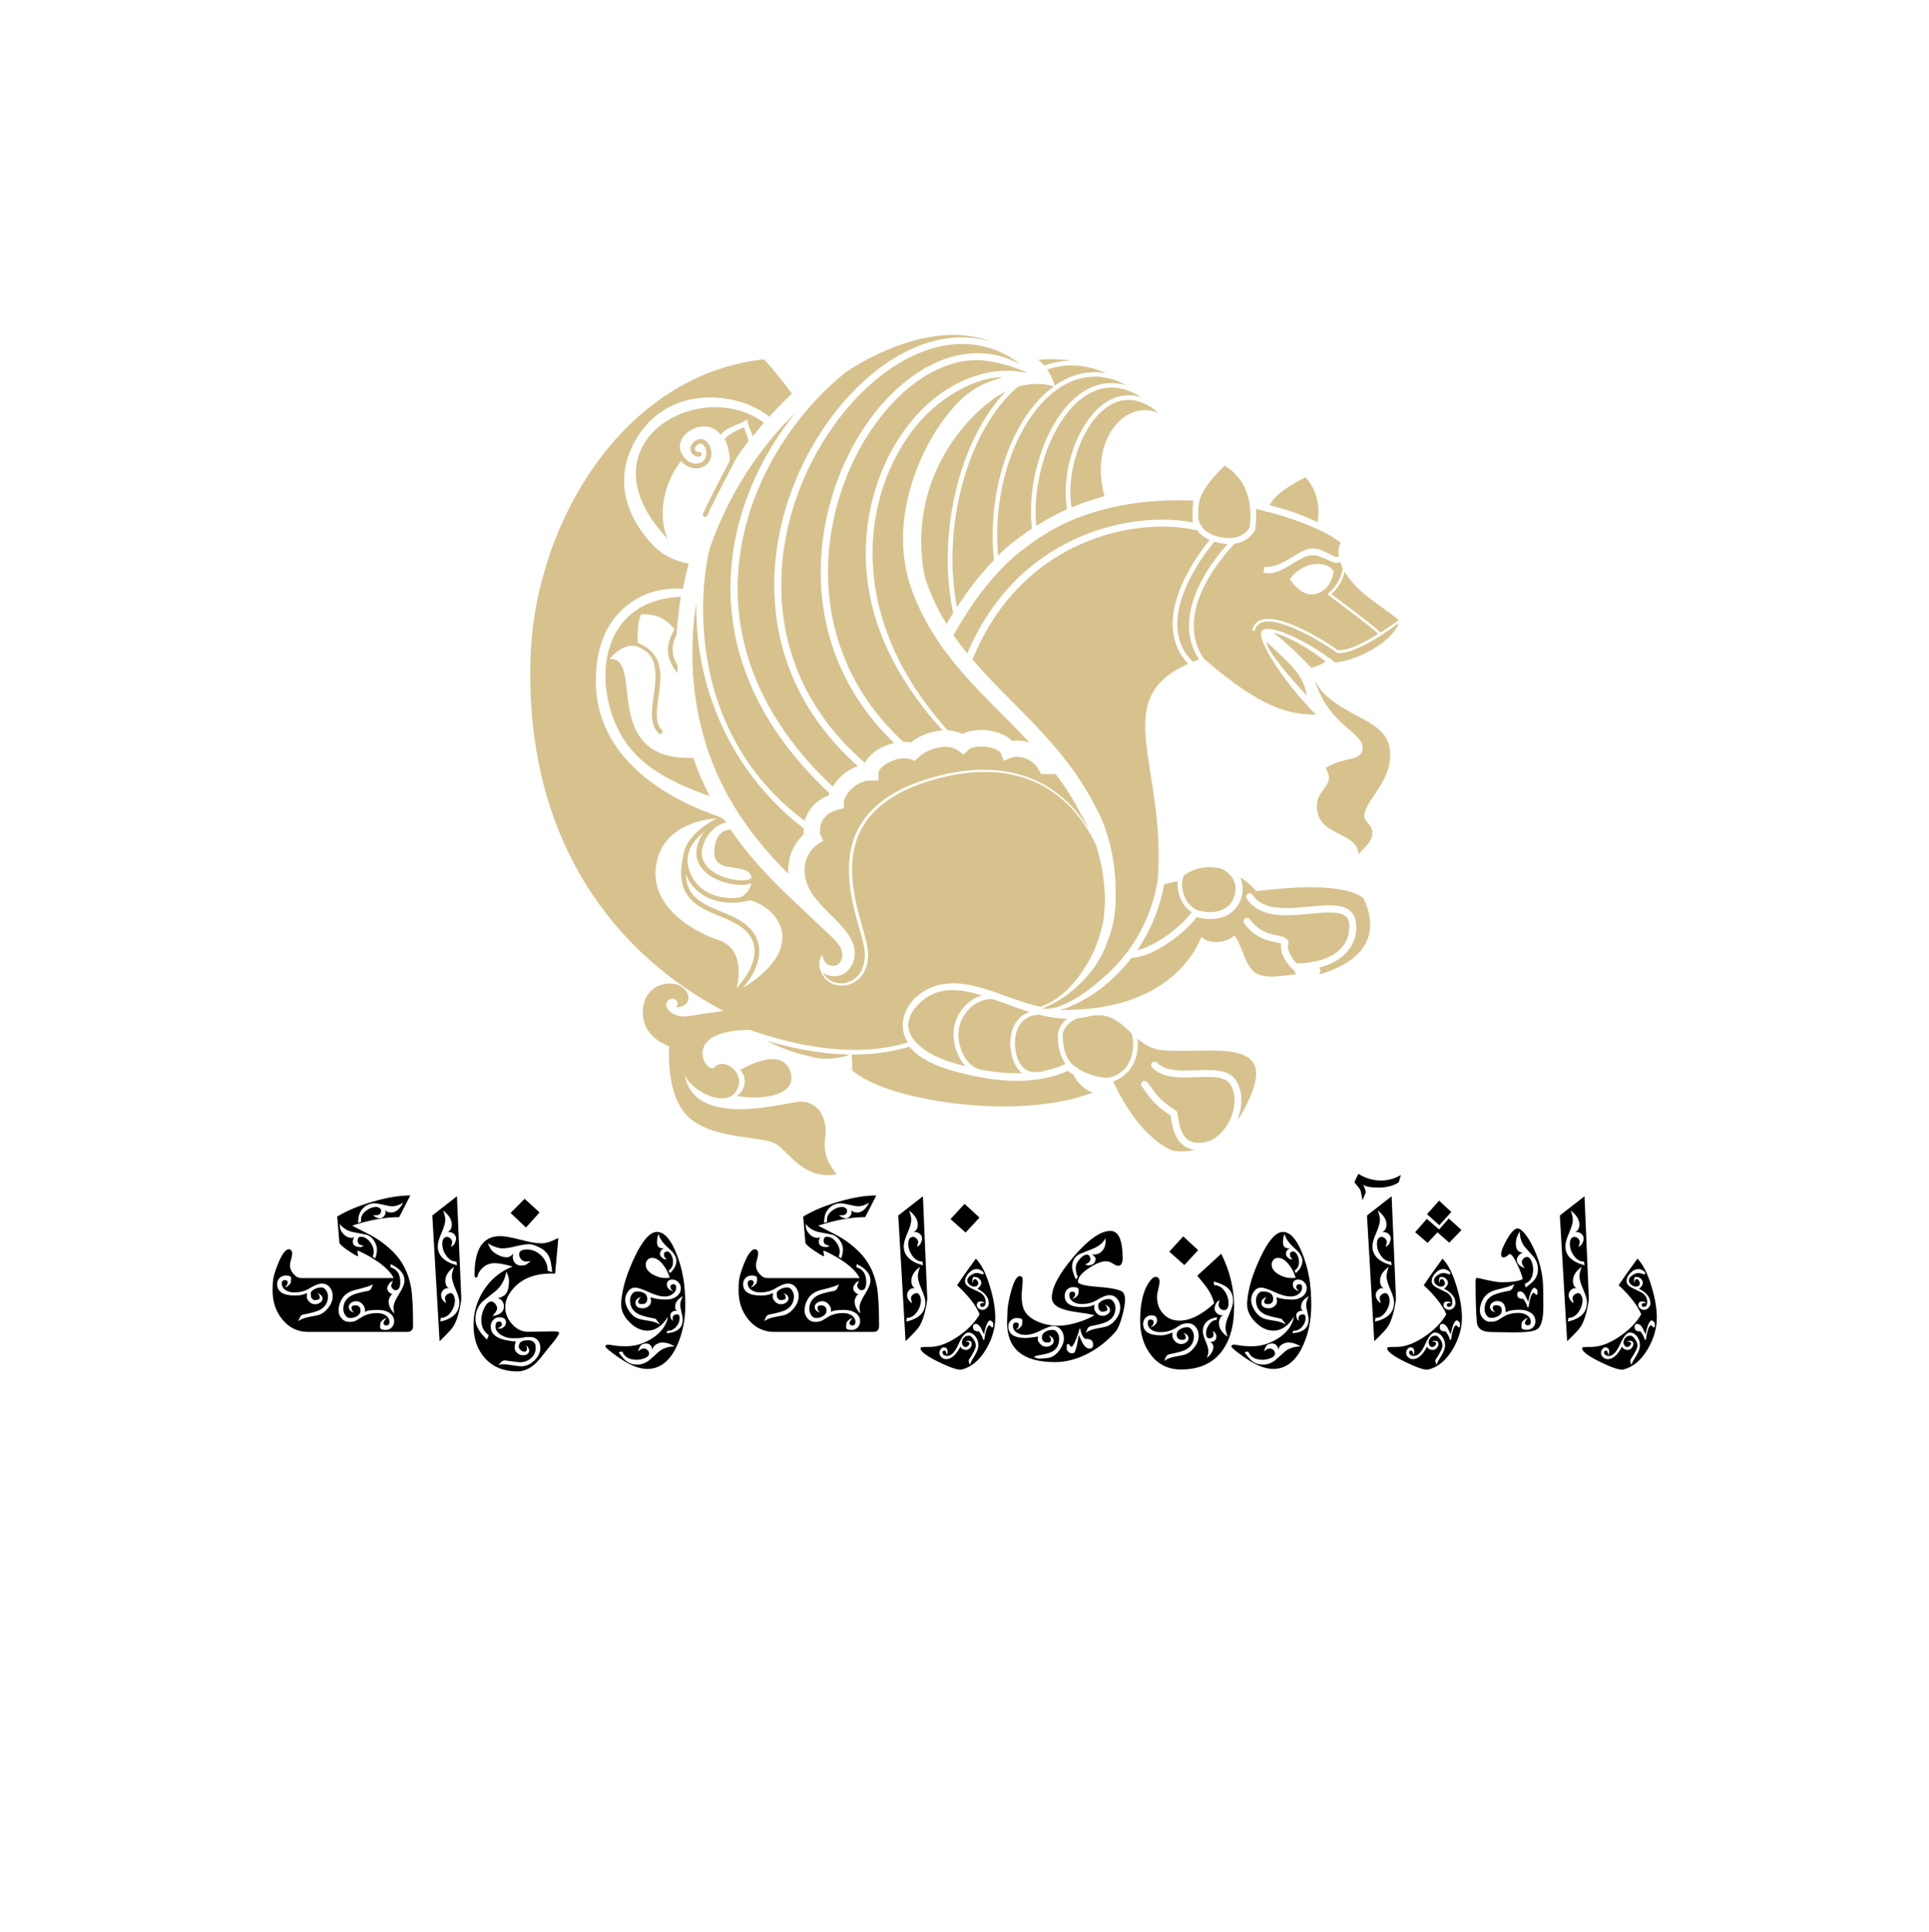 <?xml version="1.0" encoding="UTF-8"?>
<svg id="Layer_1" data-name="Layer 1" xmlns="http://www.w3.org/2000/svg" viewBox="0 0 644 645">
  <defs>
    <style>
      .cls-1 {
        fill: #000;
      }

      .cls-1, .cls-2 {
        stroke-width: 0px;
      }

      .cls-2 {
        fill: #d7c28d;
      }
    </style>
  </defs>
  <path class="cls-2" d="M351.84,129.02c-1.51-.5-6.02-1.69-12.04.13-13.36,11.29-21.83,34.63-21.83,57.52,0,5.39.5,10.85,1.51,16.06,2.95-4.58,7.15-10.41,12.36-15.75-.31-2.7-.44-5.39-.44-8.09,0-14.24,3.7-27.79,9.79-37.89,3.01-4.96,6.59-9.1,10.66-11.98ZM342.93,124.5c-4.14-2.2-12.36-4.27-16.62-4.27-12.23-.06-24.72,8.28-34.12,21.39-9.47,13.11-15.75,30.86-15.75,49.31,0,19.7,7.09,40.08,25.15,56.77h.44c.69,0,1.38.06,2.07.19,2.76-2.26,6.59-3.76,10.6-4.01-18.51-20.39-25.66-40.33-25.66-59.15,0-17.19,5.96-32.37,14.55-43.28,8.59-10.91,19.89-16.87,30.67-17.63,4.96-.31,8.34.75,8.66.69ZM326.31,117.91c4.83,0,9.66,1.19,14.3,3.7-6.02-4.7-12.61-6.77-19.26-6.77-14.3-.06-29.48,9.6-41.02,24.59-11.6,14.99-19.51,35.19-19.51,55.89,0,20.76,7.84,41.97,27.91,59.34.19-.38.44-.75.69-1.13,2.01-2.63,5.33-4.64,9.1-5.46-17.56-16.87-24.53-37.45-24.53-57.15.06-18.94,6.46-37.14,16.18-50.62,9.72-13.42,22.77-22.33,36.13-22.39ZM348.58,122.05c2.89-1.07,5.9-1.63,9.03-1.63-3.7-.56-7.4-.63-10.98-.25.75.56,1.38,1.25,1.94,1.88ZM376.81,131.96c1.32,0,2.7.19,4.08.63-3.45-2.2-6.71-3.2-9.79-3.2-7.15,0-13.49,5.33-18.07,13.36-4.58,7.97-7.28,18.44-7.28,28.23,0,1.57.06,3.07.19,4.58,3.76-2.38,7.21-4.14,10.29-5.52-.31-1.82-.44-3.76-.44-5.71,0-7.53,2.2-15.49,5.9-21.7,3.64-6.21,8.91-10.66,15.12-10.66ZM371.03,127.89c1.63,0,3.32.25,5.02.75-3.64-2.01-7.21-2.89-10.6-2.89-8.91,0-17,6.21-22.96,16-5.96,9.79-9.6,23.15-9.6,37.07,0,2.2.13,4.45.31,6.65,1.38-1.38,2.82-2.7,4.39-3.95,2.38-1.88,4.7-3.58,6.9-5.02-.19-1.82-.31-3.64-.31-5.52,0-10.04,2.76-20.7,7.46-28.98,4.7-8.22,11.42-14.11,19.38-14.11ZM386.84,137.92c-3.58-3.14-6.96-4.39-10.04-4.39-5.39-.06-10.29,3.89-13.8,9.85s-5.65,13.74-5.65,20.95c0,1.76.13,3.45.38,5.08,4.77-2.01,8.59-3.01,10.98-3.76-5.14-19.51,7.4-32.49,18.13-27.73ZM365.45,124.25c1.25,0,2.57.13,3.89.38-4.08-1.82-7.97-2.63-11.67-2.63-2.82,0-5.52.5-8.09,1.38,1.51,2.2,2.26,4.39,2.57,5.33,4.08-2.82,8.53-4.45,13.3-4.45ZM222.93,179.95c-2.63-5.21-2.89-16.75,4.45-26.03,1.44,1.63,3.26,2.45,4.96,2.45h0c1.38,0,2.63-.44,3.58-1.32,1-.88,1.57-2.2,1.57-3.7,0-2.45-1.44-4.7-3.64-4.77-.82,0-1.63.38-2.32,1.07s-1.07,1.44-1.07,2.2c.06,1.63,1.44,2.57,2.63,2.63.25,0,.5-.06.75-.19h0c.38-.19.5-.69.31-1.07-.19-.38-.69-.19-1.07-.31h-.06c-.13,0-.44-.13-.69-.31s-.38-.5-.38-.75c0-.25.13-.63.63-1.13.44-.5.82-.63,1.19-.63.44,0,.94.31,1.38.88.38.63.69,1.44.69,2.38,0,2.2-1.57,3.39-3.51,3.45-1.44-.06-3.01-.75-4.27-2.57l-.75-1.38c-2.38-6.34,8.72-12.04,13.17-5.77h.13c2.26-2.63,6.4-3.39,8.91-5.02,0,1.82,1.25,3.76,1.82,5.65,1.25-1.69,2.32-3.01,3.7-4.58-21.39-15.93-62.1,7.09-32.12,38.83ZM263.2,291.73c-.06-.38-.06-.75-.06-1.13,0-5.08,2.2-9.35,5.21-12.04-.06-.38-.06-.82-.06-1.25v-.75c-22.58-17.38-35.82-44.41-35.82-73.39v-1.88c-.88,5.46-1.32,11.04-1.32,16.75,0,4.39.25,8.78.82,13.3,3.32,26.1,15.37,43.47,27.16,56.21,1.38,1.51,2.7,2.89,4.08,4.2ZM241.94,146.52c1,2.01,1.63,4.52,1.69,7.34-2.2,4.14-7.28,13.86-8.91,17.63-.19.38,0,.82.38,1,.13.06.19.06.31.06.25,0,.56-.13.69-.44,1-2.32,3.51-7.21,5.71-11.48,1.94-3.7,3.64-6.96,4.08-7.78,1-1.57,2.2-3.26,4.01-5.52-.19-.75-.44-1.69-.75-2.51-.31-.94-.56-1.25-.75-2.2-.75.38-1.51.63-2.2,1-1.57.75-3.07,1.69-4.27,2.89ZM261.13,142.31c-10.35,11.42-19.01,25.47-24.34,41.28-1.38,6.52-2.07,13.05-2.07,19.51,0,28.79,11.35,54.2,33.94,70.95.31-1.13.82-2.38,1.63-3.58,1.32-1.94,3.39-3.76,6.27-4.83.13-.31.19-.56.31-.88-23.77-22.14-33-46.11-33-68.44s9.03-42.72,21.58-58.4c-1.44,1.44-2.89,2.89-4.33,4.39ZM203.48,220.04s3.32-4.33,7.4-4.45c.25,0,1.13,0,1.25.06,6.02,2.07,6.65,5.9,6.71,10.41,0,4.01-1.19,8.47-1.19,12.36,0,2.38.5,4.7,2.2,6.4.19.19.38.25.56.25s.44-.13.56-.25c.31-.25.31-.75,0-1.07-1.25-1.25-1.69-3.07-1.69-5.33,0-3.64,1.19-8.09,1.19-12.36.06-4.58-1.57-9.16-7.59-11.42-.06-2.89,0-7.53,1.19-9.53,4.83-.19,8.03,1.19,10.98,4.77.13.19.06.38.06.38-1.32,2.26-2.13,4.64-2.13,6.59,0,3.07,1.38,5.65,3.2,7.9v-2.63c-1-1.63-1.63-3.39-1.63-5.27,0-1.51.38-3.14,1.32-4.96.06-2.13.44-5.08.44-5.08h0c.25-2.57.56-5.08,1-7.59-30.05,1.38-29.67,34.63-17.19,50.25,6.65,8.34,16.69,12.67,26.85,16.37-2.07-3.95-3.95-8.28-5.52-12.86-.5.06-1,.06-1.51.06-29.55,0-14.74-34.06-26.47-33ZM398.45,167.15c-13.49-.63-28.1,1.07-41.84,7.03-4.77,2.2-10.41,5.46-16.62,10.48-11.04,8.91-19.07,22.77-21.52,27.16l-.19.19c1.44,2.13,3.01,4.14,4.64,6.15,14.49-34.31,44.35-44.66,65.05-44.66,3.83,0,7.28.31,10.35.94-.13-.5-.19-.82-.19-.88v-.25c0-.44,0-.88,0-1.25,0-1.76,0-3.32.31-4.89ZM321.29,112.64c3.32,0,6.65.5,9.85,1.51-3.95-1.57-8.22-2.32-12.86-2.32-10.91,0-23.52,4.39-35.63,12.23-4.2,3.32-8.28,7.21-12.11,11.54-13.93,15.81-24.28,37.39-24.28,60.78,0,21.52,8.72,44.6,31.74,66.24.69-1.13,1.57-2.2,2.57-3.2,1.57-1.51,3.58-2.89,5.83-3.64-19.95-17.69-27.91-39.39-27.91-60.41,0-21.27,8.09-41.9,19.95-57.27,11.86-15.37,27.48-25.53,42.84-25.47ZM332.08,236.03c-10.66-10.79-21.2-21.96-27.41-38.33-2.2-5.9-3.2-11.92-3.2-17.82,0-14.24,5.71-28.92,13.17-39.27,8.72-11.98,14.93-12.86,20.14-14.68-10.85.13-22.65,8.28-29.42,16.87-8.28,10.48-14.05,25.15-14.05,41.84,0,18.25,6.84,38.89,25.03,59.15,1.69.13,3.39.5,4.96,1.25,1.88-1,4.01-1.25,6.21-1.32,2.32,0,4.64.44,6.71,1.25,1.32.56,2.63,1.32,3.64,2.38.5-.06,1.07-.13,1.63-.13,1.38,0,2.76.25,4.2.69-3.76-4.08-7.65-7.97-11.6-11.92ZM309.87,195.82c1.69,4.52,3.76,8.66,6.15,12.48.56-1,1.32-2.26,2.2-3.7-1.25-5.83-1.82-11.92-1.82-18,.06-21.58,7.34-43.47,19.45-55.95-.82.44-1.63.88-2.45,1.38-10.6,6.65-30.42,27.79-24.9,59.53.38,1.44.82,2.89,1.38,4.27ZM361.06,272.04h0ZM285.16,316.39c.82,4.27-1.19,6.84-2.45,7.97-1.19,1.13-2.76,1.57-4.14,1.57-1.25,0-2.45-.31-3.45-1-.13-.13-.25-.19-.38-.31,1.19,2.45,3.51,3.7,6.02,3.7,3.83,0,7.97-3.01,7.97-9.53,0-.56-.06-1.13-.13-1.76-.5-4.83-5.21-15.49-5.21-26.6,0-11.79,5.46-24.15,26.72-30.49,6.77-2.07,12.86-2.95,18.38-2.95,17.31.06,28.42,8.97,35,19.7-1.38-3.07-2.51-4.64-2.51-4.64h0c-2.51-4.96-5.39-9.47-8.53-13.61h-4.89s-.75-1.38-.75-1.38c-1.69-3.14-4.89-4.39-7.34-4.39-.75,0-1.38.13-1.82.31l-2.57,1-1-2.57c0-.13-.63-.88-1.94-1.38-1.25-.5-3.01-.82-4.64-.82-2.07,0-3.83.63-4.14,1.07l-1.63,1.63-1.88-1.32c-1.19-.88-2.7-1.25-4.39-1.25-3.26,0-7.03,1.69-8.78,3.51l-1.13,1.13-1.57-.5c-.63-.19-1.32-.31-2.07-.31-2.07,0-4.52.88-6.27,2.01-.88.56-1.57,1.25-1.94,1.76s-.44.88-.44.88v2.76h-2.7c-2.26,0-4.52,1.13-6.27,2.82-1.76,1.57-2.63,3.76-2.57,4.39v2.07s-2.01.5-2.01.5c-2.63.69-3.95,1.88-4.83,3.14-.82,1.25-1.13,2.7-1.13,3.83,0,.38,0,.69.06.94,0,.13.06.19.06.25v.06s.94,2.13.94,2.13l-1.94,1.25c-2.07,1.32-4.33,4.64-4.27,8.66,0,2.01.44,4.14,1.76,6.46l.31.63,1.19,1.76c1.76,1.94,2.2,2.76,3.7,4.2,4.64,4.52,8.78,8.53,9.6,12.73ZM397.82,304.53c-3.7-2.51-4.7-6.71-4.7-9.41,0-.38,0-.75.06-1.13-.06.06-.19.19-.25.25-1.25.25-2.7.56-4.27,1-1.63,8.84-4.96,16.12-9.03,22.02,3.07-.69,6.71-2.63,9.91-4.89,3.89-2.76,7.21-6.08,8.28-7.84ZM360.12,356.97c3.51,2.01,7.78,3.07,10.04,2.82,2.63-.56,4.45-1.88,5.77-3.51,1.69-2.2,2.38-5.08,2.38-7.65,0-1.38-.25-2.63-.56-3.64-3.14-2.95-6.02-6.02-11.04-6.02-1.13,0-2.32.13-3.64.44-1.07.25-2.2.44-3.32.56-1.13.38-2.2,1.07-3.01,1.88-1.25,1.19-1.94,2.7-1.94,3.76,0,2.76.38,8.91,5.33,11.17v.19ZM371.66,361.05c2.7,5.9,9.22,18.25,19.63,23.08,2.7.44,5.21.31,7.53-.25-2.89-.38-4.83-2.01-5.96-4.08-1.25-2.26-1.69-4.89-2.07-7.4-6.84-4.33-8.22-8.28-9.53-9.53-.44-.44-.44-1.19,0-1.63.44-.44,1.19-.44,1.63,0,2.07,2.07,2.7,5.21,9.6,9.47.31.19.5.5.56.82.38,2.57.82,5.27,1.88,7.09s2.45,2.89,5.33,2.95c.44,0,1-.06,1.57-.13,2.7-.38,5.27-2.2,7.21-4.89s3.14-6.08,3.14-9.22c0-1.88-.44-3.64-1.32-5.14-.63-1.07-1.51-1.63-2.82-2.07-1.25-.44-2.95-.56-4.77-.56-2.38-.06-5.02.19-7.65.19-4.01,0-8.09-.44-10.98-3.32-.44-.44-.44-1.19,0-1.63.44-.44,1.19-.44,1.63,0h0c2.07,2.13,5.46,2.63,9.28,2.63,2.51,0,5.14-.19,7.65-.19,1.94,0,3.76.13,5.46.63,1.69.5,3.2,1.51,4.14,3.14,1.13,1.94,1.63,4.14,1.63,6.34,0,2.26-.5,4.45-1.38,6.59.94-1.19,1.44-2.01,1.44-2.01,3.39-5.96,4.83-10.29,4.89-13.42-.06-6.84-7.15-7.78-15.68-7.78-1.57,0-3.14.06-4.77.06-1.63.06-3.26.06-4.89.06-1.94,0-3.89-.06-5.77-.19-3.7-.31-6.27-1.94-8.53-3.89.06.56.13,1.19.13,1.82,0,2.82-.75,6.02-2.76,8.59-1.25,1.63-3.14,3.01-5.46,3.89ZM418.27,324.1c3.14,3.14,9.6,1.63,14.49,1.19-.5-.5-.69-.94-.69-1.38-.19-.06-.38-.19-.5-.31-2.57-2.51-3.95-5.27-3.95-7.78,0-.25,0-.5.06-.75-.25-.13-.56-.25-1-.31-2.45-.56-7.21-1-11.29-6.46-.38-.5-.25-1.25.25-1.63s1.25-.25,1.63.25c2.45,3.2,4.83,4.27,6.96,4.89,1.07.31,2.07.5,3.01.69.88.19,1.82.44,2.57,1.19.31.31.44.75.31,1.19-.06.25-.13.56-.13.94-.06,1.51.88,3.7,2.89,5.83,5.58-.06,9.97-1.32,12.92-3.39,3.07-2.2,4.64-5.08,4.64-8.72v-.82c-.13-1.82-.69-2.57-1.76-3.2-1.07-.63-2.82-.88-4.89-.88-4.01,0-9.28.94-14.3.94s-10.29-1-13.24-5.52c-.38-.56-.25-1.25.31-1.63.56-.38,1.25-.25,1.63.31h0c2.26,3.51,6.34,4.45,11.29,4.45,4.7,0,9.97-.94,14.3-.94,2.26,0,4.33.25,6.02,1.19s2.82,2.7,2.95,5.08c.06.31.06.63.06.94,0,4.39-2.07,8.09-5.65,10.6-1.88,1.32-4.14,2.32-6.71,2.95.5.75.63,1.57-.19,2.38,20.95-6.08,18.19-18.88,14.93-25.47-4.14-3.45-15.18-4.96-35.82-2.38-.94-1.25-2.89-3.07-5.33-4.64.56,1.19.82,2.51.82,3.89,0,2.38-.82,4.89-2.63,6.84s-4.58,3.2-8.09,3.2c-1.38,0-2.95-.19-4.64-.63-1.57,2.26-4.77,5.27-8.59,8.03-4.14,2.89-8.91,5.39-13.17,5.58-2.38,3.14-4.96,5.77-7.59,8.09-6.21,5.39-12.04,8.03-16.12,9.28,36.95.5,45.73-21.14,47.05-24.4,2.82,2.76,8.59,1.94,10.98-.44,2.2,2.2,3.14,8.59,6.21,11.73ZM442.55,220.85c-6.02-4.83-13.11-8.59-17.5-9.66,4.58,3.26,11.86,10.79,12.67,11.73,1.44-.19,3.64-1.19,4.83-2.07ZM431.38,222.54c-1.63-1.88-4.7-4.58-8.47-8.22-.69,2.38,10.16,14.62,13.36,17.88-.75-4.45-2.45-6.84-4.89-9.66ZM456.47,274.55c-4.52-4.52,8.09-11.86,7.65-23.02-.38-10.29-11.23-10.85-20.64-18.63-3.39-2.82-4.58-6.02-4.58-6.02,4.39,15.05,16,17.5,16,22.65,0,5.08-6.27,2.82-12.36,6.9,4.2,6.52-4.77,6.9-2.57,15.24,1.94,7.46,13.49,6.59,13.49,13.49,2.2-2.2,7.4-6.21,3.01-10.6ZM399.58,176.94c-.19.06-.38.06-.56,0h0c-3.14-.69-6.84-1.13-10.98-1.13-20.2,0-49.43,10.16-63.36,44.35,3.51,4.14,7.34,8.15,11.29,12.11,10.6,10.73,21.96,21.58,29.92,37.39,0,0,6.59,10.73,6.59,28.29,0,4.2-.06,5.9-.69,9.35-.69,3.64-2.2,7.97-3.95,11.48-3.64,7.21-11.42,14.8-19.89,17.88.13.06.75.19.88.19,5.58,0,12.29-4.08,19.76-10.66,7.78-6.84,15.31-17.19,17.88-32.05,3.07-38.58-16.69-60.6,10.22-72.51-3.76-3.95-5.21-8.66-5.21-13.3,0-11.73,8.78-23.65,12.36-28.04-2.07-.94-3.39-2.2-4.27-3.32ZM284.97,352.08h-.63c.13,1.38.19,2.89.19,4.58v.75c11.35,9.97,54.64,17.06,80.23,7.4-2.82-1.19-4.96-3.07-6.4-6.02-.69-.38-1.32-.82-1.88-1.25-4.83,2.2-10.54,3.32-16.94,3.32-6.71,0-14.3-1.25-22.39-3.64-7.15-2.13-11.29-4.96-13.55-7.78-4.58,1.38-10.73,2.63-18.63,2.63ZM283.78,352.08c-7.59-.13-16.75-1.32-27.73-4.58,3.58,1.82,8.28,3.89,13.3,4.89,1.94.69,4.08,1.07,6.21,1.07,3.32,0,6.02-.56,8.22-1.38ZM247.08,357.16c1.25,1.38,2.01,3.39,1.32,5.52-.5,1.57-1.38,2.57-2.45,3.2,5.96,1.32,20.45.75,18-7.78-2.38-8.28-12.86-3.01-16.87-.94ZM241.5,337.53c-4.58.63-9.41,1.32-11.54,1.69-6.08,1-9.41-3.89-6.46-5.52,1.94-1.07,3.64,1.13,2.2,2.57,6.46-.13,4.77-7.15-.94-7.84-5.14-.63-10.16,2.76-10.16,9.53,0,7.78,6.77,10.54,8.78,11.35,0,1.88-1.13,17.94,7.59,24.59,8.72,6.71,24.15,5.27,28.42,8.22,4.2,2.89,9.28,11.98,20.01,9.91-1.51-1.44-4.83-6.34-3.95-11.67,1.07-6.46-2.01-13.49-9.6-12.42-6.46.88-34.56,8.59-37.32-9.47,1.44,5.46,14.93,12.8,17.88,4.52,1.94-5.33-4.89-9.97-7.78-6.71-2.63,3.07-12.17-12.42,11.79-12.42,0,0,0,.06.06.06h.06c14.3,4.96,25.78,6.59,34.75,6.59,7.53,0,13.36-1.13,17.75-2.45-1.07-1.76-1.51-3.51-1.63-5.02-.25-3.64,1.44-7.09,3.7-9.47l.44-.44h0l1.82-1.44c.31-.25.63-.5,1-.69,2.95-1.88,6.21-2.7,9.97-2.7,5.83,0,11.86,2.2,18.25,4.52l.94.31c4.01,1.44,6.15,2.2,9.85,3.01l1.13-.44c7.21-3.01,12.61-9.97,16.25-17.25,1.69-3.51,3.26-8.78,3.64-11.29.31-2.45.56-5.77.44-8.53-.31-6.59-1.51-11.98-2.82-16.18-5.83-12.8-17.38-24.72-37.2-24.72-5.46,0-11.48.88-18.19,2.89-21.01,6.34-26.16,18.19-26.16,29.73,0,10.91,4.64,21.45,5.21,26.53.06.63.13,1.25.13,1.82,0,3.45-1.07,6.02-2.76,7.78-1.69,1.69-3.89,2.57-6.02,2.57h-.06c-3.45,0-6.77-2.26-7.4-6.59v-.19c0-.25-.06-.5-.06-.75,0-1,.38-1.94,1-2.76,0,0,.44,4.27,4.27,3.64.56-.06,1.13-.56,1.51-.94,1.44-1.51.82-3.76.56-4.52-.75-2.26-4.27-5.14-8.84-9.47-7.46-7.21-18.69-16.75-28.17-30.55-2.57.25-4.45,1.76-5.14,5.14-2.13,10.85,9.79,5.33,11.98,10.22.13.25.19.56.25.82-.06.13-.25.25-.56.38-.56.25-1.57.44-2.7.44-2.51,0-6.02-.75-8.72-2.32s-4.64-3.83-4.64-6.84c0-1.25.31-2.63,1.07-4.2,1.57-3.14,4.14-5.46,7.09-5.9,0,0-.5-1.13-2.13-1.88-11.23-3.89-45.85-17.5-40.96-52.13,2.51-17.69,16.25-25.03,28.48-24.09h.13c.56-2.82,1.19-5.58,1.94-8.34-4.33-.88-8.03-2.7-10.1-4.52,0,0-18.32-15.05-8.66-34.88,9.79-20.07,33.06-18.63,44.47-10.6.38.31.82.63,1.19.94.13-.13.25-.31.38-.44,2.32-2.57,4.7-4.96,7.15-7.28-2.7-3.76-5.77-7.59-9.28-11.48-47.17,5.08-76.59,54.95-77.97,99.74-1.94,62.42,29.67,99.61,64.42,117.81ZM250.85,294.81c-.31,2.07-1.82,3.83-3.51,4.77-1,.19-2.07.25-3.07.25-6.21-.06-11.79-2.82-13.93-8.72-.44-1.07-.82-2.45-.82-4.01,0-.44.06-.88.13-1.38.13-.44.25-.94.38-1.44.63-2.01,2.13-4.27,5.14-6.59-.56.63-1,1.32-1.44,2.2-.88,1.76-1.25,3.39-1.25,4.89,0,3.7,2.45,6.46,5.46,8.15,3.01,1.69,6.65,2.51,9.53,2.51,1.32,0,2.45-.13,3.32-.5q.06,0,.06-.13ZM247.9,329.94c3.14-3.64,5.58-8.03,5.58-12.42,0-3.07-1.25-6.15-4.27-8.66-3.76-3.14-8.97-4.45-13.11-6.59-4.01-2.07-6.96-4.64-7.15-10.48,2.45,6.52,8.72,9.6,15.31,9.6h.06c2.01,0,4.08-.25,6.08-.82,9.72,2.63,19.51,15.87-2.51,29.36ZM219.1,288.54c2.07-12.04,13.86-14.87,20.2-15.31-7.78,4.14-10.6,8.53-11.17,12.29-.5,2.2-.75,4.14-.75,5.9,0,6.71,3.7,10.1,8.03,12.29s9.41,3.51,12.8,6.4c2.7,2.26,3.7,4.83,3.7,7.46,0,4.14-2.57,8.66-5.96,12.29.88-3.76,2.13-13.24-5.9-15.93-10.1-3.39-23.27-12.11-20.95-25.41ZM347.13,338.78c-4.52,0-7.46,2.76-8.15,7.53-.06.63-.13,1.32-.13,1.94,0,2.38.56,4.89,1.63,6.71,1.13,1.82,2.63,2.95,4.7,2.95.63,0,1.19.06,2.07-.06,0,0,7.03-1.44,8.41-2.82-2.38-3.2-2.51-7.4-2.51-9.47.06-1.76,1-3.45,2.45-4.89.25-.19.44-.38.69-.56-2.95-.06-5.83-.5-8.72-1.19-.13,0-.25,0-.44-.13ZM331.14,333.51c-5.77,0-10.22,5.14-10.98,9.79-.13.63-.19,1.32-.19,2.01,0,5.14,2.89,11.23,7.97,11.92h0c4.27.75,8.78,1.19,13.3,1.07-.82-.63-1.51-1.44-2.07-2.38-1.25-2.13-1.88-4.89-1.88-7.53,0-.75.06-1.44.13-2.13.5-4.14,2.82-7.21,6.27-8.41-2.45-.75-4.83-1.63-7.21-2.51-1.82-.63-3.64-1.32-5.33-1.82ZM303.22,342.23c0,.25.06.44.06.69v-.06c.44,5.9,8.72,10.16,14.49,11.86,1.51.44,3.01.88,4.64,1.25-2.7-2.7-4.08-7.03-4.08-10.73,0-.82.06-1.57.19-2.32.75-4.39,4.2-9.03,9.22-10.6-3.39-1.07-6.65-1.76-9.72-1.76s-6.02.69-8.78,2.51c-2.38,1.69-5.9,4.96-6.02,9.16ZM467.01,207.99c-2.32,1.76-13.55,9.97-19.82,10.04-.25,0-.5-.06-.75-.06-.13,0-.19-.06-.25-.13-.56-.63-15.18-10.41-22.83-10.35-2.32,0-3.89.82-4.45,2.95-.06.19-.31.31-.5.25-.19-.06-.31-.31-.25-.5.63-2.57,2.7-3.58,5.21-3.58,7.97.06,21.64,9.16,23.27,10.48h.56c3.14,0,8.15-2.51,12.29-5.08.25-.13.44-.25.63-.38-3.01-2.95-14.62-11.35-16.62-12.98-.06-.06-.13-.19-.13-.31,0-.13.06-.25.13-.31,2.63-2.07,4.39-5.52,4.77-8.28-.38-.75-.69-1.51-.88-2.13-2.63,1.57-6.46-3.7-11.35-1.82-4.7,1.76-9.28,6.77-14.3,5.33l.44-1.94c4.64.63,8.84-3.51,13.42-5.52,5.33-2.26,9.1,3.07,11.35,2.13-.5-3.07.69-4.58.69-4.58-4.08-3.39-14.62-8.22-28.35-11.29.31,3.76-.25,6.59-.25,6.71l-.06.19-.06.19c-.06.19-1.76,3.76-6.77,4.52-3.95,4.14-13.67,15.68-13.61,27.35,0,3.7.94,7.4,3.32,10.98,19.63,17,28.79,18.69,37.45,18.69-10.48-10.48-20.39-25.59-17.94-28.04,2.45-2.45,15.37,3.51,24.46,10.73,10.41-1.57,19.45-8.22,21.2-13.24ZM430.63,193.31c4.83-6.59,13.17-5.9,14.62-2.45,0,0-.69,6.59-6.59,7.53-4.64.75-8.03-5.08-8.03-5.08ZM395.18,292.36c-.19.44-.31,1-.44,1.57-.06.31-.13.75-.13,1.25,0,2.63,1.13,6.84,5.14,8.72,1.63.44,3.07.63,4.33.63,5.9-.06,8.34-4.01,8.41-7.78,0-2.95-1.88-5.33-4.52-6.65-3.95-1.07-8.47-.88-12.8,2.26ZM460.86,211.25c3.2-2.07,5.71-3.95,6.15-4.27-4.89-4.01-13.49-8.91-17.38-14.99-.31-.38-.56-.82-.75-1.19-.44,2.7-2.01,5.46-4.45,7.53,2.82,2.13,13.49,9.97,16.37,12.8,0,0,0,.06.06.13ZM398.26,220.91h0c.63-.25,1.32-.5,2.01-.75-2.38-3.7-3.32-7.53-3.32-11.35.06-11.48,8.47-22.27,12.92-27.22-1.13-.06-2.32-.19-3.58-.5-.31-.06-.56-.19-.88-.25-3.26,3.89-12.42,16.18-12.36,27.48,0,4.52,1.38,8.91,5.21,12.61ZM439.85,174.37c.75-4.39.44-10.1-4.01-15.05-7.78,4.01-10.54,6.59-11.98,9.35,6.08,1.51,11.48,3.45,16,5.71ZM417.14,176.12s2.89-14.11-8.34-20.64c-9.6,9.6-8.72,12.29-8.72,17.75,0,0,.5,4.45,6.65,5.96,8.09,2.01,10.41-3.07,10.41-3.07Z"/>
  <g>
    <path class="cls-1" d="M137.91,442.7c0,1.33-.67,1.99-2.02,1.99h-32.96c-3.56,0-6.47-1.43-8.76-4.28-2.11-2.66-3.16-5.81-3.16-9.46,0-2.07.1-3.53.29-4.37.41-1.74,1.04-3.57,1.88-5.51,1.17-2.66,2.25-3.98,3.22-3.98.76,0,1.14.5,1.14,1.49,0,.43-.12,1.07-.37,1.92-.24.85-.37,1.5-.37,1.95,0,.98.38,1.91,1.14,2.81.8.96,1.68,1.44,2.64,1.44h30.85c-.84-1.74-2.57-3.54-5.19-5.39-2.09-1.46-4.33-2.71-6.71-3.75l-.23.21.26,1.44-.06.18h-.15c-.76-.33-1.89-1.02-3.4-2.05-1.72-1.21-2.6-2.03-2.64-2.46l-.73-8.7c3.14-1.93,7.09-3.59,11.84-4.98s8.94-2.08,12.57-2.08l-3.72,7.24c-4.69,0-9.92.95-15.7,2.84l5.98,3.08c2.75,1.43,5.32,3.32,7.71,5.68,3.07,3.07,5.04,6.92,5.92,11.57.49,2.54.73,6.93.73,13.18ZM111.08,432.65c0-1.11-.33-2.08-1-2.89-.66-.81-1.53-1.22-2.61-1.22-1.02,0-2.43.56-4.25,1.67-1.41.86-3.08,1.29-5.01,1.29-1.07,0-1.99-.23-2.75-.7-.92-.57-1.38-1.35-1.38-2.34,0-.72.34-1.08,1.03-1.08.62,0,.94.27.94.82s-.35,1.1-1.05,1.61c.82-.14,1.51-.64,2.08-1.52.08-.47.12-.99.12-1.57s-.62-.86-1.85-.86c-.8,0-1.47.27-2.01.82-.54.55-.81,1.22-.81,2.02,0,2.56,1.99,3.84,5.98,3.84,1.64,0,2.96-.28,3.96-.85-.04.49-.06.94-.06,1.35s.26.91.79,1.51,1.2.89,2.02.89c.59,0,1.12-.17,1.61-.5.57-.37.85-.83.85-1.38,0-.84-.6-1.46-1.79-1.88.59.41.88.93.88,1.55,0,.23-.12.44-.35.62-.55.14-1.02.21-1.42.21s-.79-.33-1.16-1c-.06-.51-.09-.96-.09-1.35s.41-.82,1.23-1.29c.7-.39,1.47-.59,2.31-.59.64,0,1.18.34,1.61,1.03.39.61.59,1.25.59,1.93,0,2.13-.96,3.67-2.87,4.63-.92.47-2.8.98-5.65,1.52l-.64.47-.79,1.7c.96-.68,2.19-1.16,3.69-1.44,1.88-.31,3.07-.58,3.57-.79,1.31-.55,2.44-1.58,3.4-3.11.59-.94.88-1.98.88-3.13ZM131.58,441.18c0-1.29-.6-2.29-1.79-2.99-.98-.57-2.16-.85-3.54-.85-2.32,0-3.8.22-4.42.67l.03-.38c.06-.8-.22-1.53-.82-2.2-.61-.66-1.32-1-2.14-1-.59,0-1.12.17-1.61.5-.57.37-.85.83-.85,1.38,0,.98.6,1.6,1.79,1.88-.59-.41-.88-.93-.88-1.55,0-.55.39-.82,1.17-.82,1.23,0,1.85.59,1.85,1.76,0,.76-.4,1.38-1.2,1.85-.68.41-1.43.62-2.23.62s-1.37-.4-1.82-1.2c-.33-.61-.5-1.19-.5-1.76,0-2.13.96-3.67,2.87-4.63.94-.49,2.82-1,5.65-1.52.21-.2.43-.35.64-.47l.79-1.7c-.72.49-2.66,1.1-5.8,1.85-2.34.55-3.96,1.69-4.83,3.43-.61,1.21-.91,2.36-.91,3.46,0,1.04.35,1.93,1.04,2.7.69.76,1.55,1.14,2.56,1.14.84,0,1.6-.16,2.29-.47.06-.04.71-.44,1.96-1.2,1.41-.86,3.08-1.29,5.01-1.29,1.07,0,1.99.23,2.75.7.92.57,1.38,1.35,1.38,2.34,0,.72-.34,1.08-1.03,1.08-.63,0-.94-.27-.94-.82,0-.39.35-.93,1.05-1.61-.82.14-1.51.64-2.08,1.52-.08.47-.12.99-.12,1.57s.62.86,1.85.86c.8,0,1.47-.27,2.01-.82.54-.55.81-1.22.81-2.02ZM125.84,417.12c0-.49-.05-.88-.15-1.17-.63-1.89-1.7-3.12-3.22-3.69-1.5-.29-3.01-.59-4.51-.88-1.91-.39-3.42-1.3-4.51-2.72v.47c0,1.07.41,2.04,1.22,2.89.81.85,1.75,1.27,2.83,1.27.25,0,.53-.11.82-.32-.35.51-.53,1.04-.53,1.61,0,1.19.91,1.79,2.72,1.79.23-.12.56-.23.97-.35-.86-.29-1.34-.47-1.44-.53-.43-.25-.64-.68-.64-1.29,0-.86.37-1.29,1.11-1.29,1.09,0,2.1.58,3.02,1.73.84,1.07,1.26,2.18,1.26,3.31,0,.53-.13,1.04-.38,1.55.35.29.64.51.88.64.37-1.11.56-2.12.56-3.02ZM134.57,401.54c-1.31.8-2.49,1.2-3.54,1.2-.68,0-1.68-.17-3-.5s-2.32-.5-3-.5c-1.39,0-2.59.49-3.62,1.46s-1.61,2.16-1.74,3.54l-.15,1.52c.25-.04.6-.15,1.05-.32l-.03-.73c-.06-1.09.5-2.09,1.67-2.99,1.09-.84,2.22-1.26,3.37-1.26.68,0,1.22.29,1.61.88.02.25.03.42.03.5,0,1.11-.9,1.56-2.7,1.35.74.7,1.49,1.05,2.26,1.05.55,0,1.01-.21,1.38-.63.37-.42.56-.9.56-1.45,0-.23-.04-.46-.12-.67.41.55,1.08.82,2.02.82,1.5,0,2.82-1.09,3.96-3.28ZM135.04,427.49c0-2.17-1.53-3.98-4.6-5.45l-.06,1.08c2.17.59,3.25,2.24,3.25,4.95,0,1.8-.53,2.7-1.58,2.7-.33,0-.65-.17-.97-.51-.31-.34-.47-.69-.47-1.04,0-.21.19-.74.59-1.58l-.91.5c-.68.86-1.03,1.51-1.03,1.96,0,.61.39,1.2,1.17,1.79l.7.15c-.33.08-.64.4-.94.97s-.44,1.04-.44,1.41c0,1.45.62,2.81,1.88,4.1-.16-.8-.23-1.48-.23-2.05,0-1.07.6-2.55,1.82-4.44,1.21-1.88,1.82-3.39,1.82-4.53Z"/>
    <path class="cls-1" d="M154,433.29c.02.66-.15,1.83-.5,3.49-.57,2.73-1.31,4.79-2.23,6.18-.63.94-2.13,2.55-4.51,4.83l-2.43-41.98,8.23-6.42,1.44,33.9ZM152.56,422.43c0-.29-.07-.7-.21-1.23-1.31,0-2.44-.67-3.4-2.02-.86-1.23-1.29-2.53-1.29-3.9,0-.92.21-1.59.64-2.02l.76-.32c.51,0,.95.18,1.33.54s.57.79.57,1.27c0,.18-.06.43-.18.78s-.18.6-.18.78l.94-.73c.49-.8.73-1.49.73-2.08s-.24-1.12-.73-1.54c-.49-.42-1.04-.63-1.64-.63-.18,0-.34.02-.5.06.96-.47,1.44-1.34,1.44-2.61,0-1.58-.97-3.12-2.9-4.63.49,1.33.73,2.34.73,3.05,0,1.04-.42,2.51-1.26,4.42-.84,1.91-1.26,3.39-1.26,4.42,0,3.12,2.13,5.25,6.39,6.39ZM153.38,434.85c0-1.02-.42-2.47-1.26-4.35-.84-1.88-1.26-3.34-1.26-4.38,0-.78.24-1.84.73-3.16-1.93,1.41-2.9,2.96-2.9,4.66,0,1.21.4,2.04,1.2,2.49l-.41-.03c-.55-.04-1.05.19-1.52.67s-.7,1.02-.7,1.58c0,1.09.56,2.02,1.67,2.78-.02-.14-.09-.42-.21-.85-.1-.35-.15-.63-.15-.85,0-.43.21-.82.62-1.16s.84-.51,1.29-.51c.41,0,.76.29,1.05.88.23.51.35,1,.35,1.46,0,1.39-.43,2.69-1.29,3.9-.94,1.35-2.07,2.02-3.4,2.02l-.21,1.23c4.26-.94,6.39-3.07,6.39-6.39Z"/>
    <path class="cls-1" d="M186.72,445.04c-.35.8-.97,1.76-1.85,2.87-.74.88-1.48,1.77-2.2,2.67-1.82,2.42-3.21,4.06-4.19,4.92-1.82,1.58-3.76,2.37-5.83,2.37-4.49,0-8.07-1.46-10.72-4.39-2.56-2.83-3.84-6.52-3.84-11.07,0-4.32,1.18-8.27,3.54-11.85,2.36-3.58,5.53-6.15,9.49-7.69-2.54-.76-4.54-1.14-6.01-1.14-2.34,0-4.15,1.15-5.42,3.46-.12.9-.4,1.35-.85,1.35-.27,0-.41-.32-.41-.97,0-8.57,2.82-12.86,8.47-12.86,1.56,0,3.86.4,6.88,1.2,3.03.8,5.33,1.2,6.91,1.2s3.36-.58,5.57-1.73l.12.23-1.05,11.63c-.41-.04-.77-.06-1.08-.06-6.56,0-11.28,2.23-14.15,6.68-.94,1.45-1.41,2.97-1.41,4.57,0,2.05.74,3.92,2.23,5.6,1.54,1.74,3.33,2.61,5.36,2.61.94,0,2.34-.02,4.2-.07,1.86-.05,3.27-.07,4.2-.07,1.33,0,2,.19,2.02.56ZM169.93,427.44c0-.61-.29-1.58-.88-2.93-.41,2.5-1.51,4.6-3.31,6.3-1.56,1.25-3.12,2.5-4.66,3.75-1.56,1.54-2.34,3.49-2.34,5.83,0,2.19,1.28,4.46,3.84,6.83.18-.35.37-.85.59-1.49-1.66-1.07-2.49-2.79-2.49-5.16,0-1.09.3-2.31.91-3.66.72-1.58,1.55-2.37,2.49-2.37.43,0,.85.26,1.27.78.42.52.63,1,.63,1.45,0,.66-.54,1.53-1.61,2.61,2.58-.33,3.87-1.42,3.87-3.25,0-1.29-.71-2.25-2.14-2.87l.44.03c.37.02.97-.24,1.79-.79,1.07-.72,1.61-2.4,1.61-5.04ZM184.35,424.74c-.2-2.09-.46-3.6-.79-4.54-.57-1.52-1.54-2.67-2.93-3.43-1.68-.92-3.02-1.38-4.01-1.38s-2.46.23-4.38.7c-1.92.47-3.38.7-4.38.7-1.41,0-3.09-.56-5.04-1.67l.88,1.7c.39.74,1.17,1.42,2.33,2.04,1.16.62,2.18.92,3.06.92s1.68-.44,2.29-1.32c-.12.45-.18.83-.18,1.14,0,.84.25,1.54.76,2.09.51.56,1.17.83,1.99.83.76,0,1.36-.12,1.79-.35.1-.06.59-.43,1.46-1.11-.14,0-.38.02-.72.07-.34.05-.61.07-.81.07-.64,0-1.2-.24-1.66-.73-.46-.49-.69-1.06-.69-1.73,0-1.05.89-1.58,2.67-1.58s3.43.73,4.83,2.18,2.07,3.09,1.99,4.91c.33.12.84.27,1.52.47ZM180.39,449.88c0-1-.31-1.83-.92-2.49s-1.42-1-2.42-1h-1.67s0,.02-.09.06l-.26.06-1.46.23c-.23.04-1.04.06-2.43.06-1.31,0-2.54-.33-3.69-1-1.35-.76-2.02-1.75-2.02-2.96,0-1.07.37-1.61,1.11-1.61.68,0,1.03.29,1.03.88s-.54,1.05-1.61,1.41c.43.04.8.06,1.1.06s.69-.19,1.16-.57.7-.87.7-1.48c0-1.15-.74-1.73-2.23-1.73-.82,0-1.5.31-2.05.92-.55.62-.82,1.33-.82,2.15,0,2.64,2.2,4.25,6.59,4.83,1.02.14,1.62.19,1.82.15-.27.61-.41,1.3-.41,2.08,0,.72.29,1.33.86,1.82.58.49,1.23.73,1.98.73,1.19,0,1.88-.54,2.05-1.61-.14-.68-.52-1.3-1.14-1.85.25.45.38.88.38,1.29,0,.64-.29.97-.88.97-.43,0-.85-.18-1.26-.54s-.62-.75-.62-1.16c0-1.41,1.03-2.11,3.08-2.11,1.72,0,2.58.83,2.58,2.49,0,1.43-.54,2.6-1.61,3.52-1,.88-2.23,1.32-3.69,1.32-.61,0-2.3-.21-5.07-.62l-.76.21c-.29.31-.74.75-1.35,1.32.62-.16,1.19-.23,1.7-.23.66,0,1.66.11,2.99.34,1.33.22,2.32.34,2.99.34,1.56,0,3.01-.65,4.35-1.96,1.34-1.31,2.01-2.74,2.01-4.31ZM180.13,404.79l-4.54,5.04-5.13-4.86,4.69-4.72,4.98,4.54Z"/>
    <path class="cls-1" d="M228.79,435.81c0,4.92-.93,9.41-2.78,13.48-2.36,5.18-5.69,7.76-9.99,7.76-2.73,0-6.03-1.37-9.87-4.1-2.7-1.91-4.04-3.06-4.04-3.43,0-.39.35-.59,1.05-.59l2.05.32c1,.16,2.25.23,3.75.23,3.11,0,6.04-.89,8.79-2.67,2.99-1.91,4.75-4.33,5.27-7.24-1.89,3.12-4.19,4.69-6.88,4.69-2.11,0-4.1-.93-5.96-2.8-1.87-1.87-2.8-3.85-2.8-5.96,0-1.09.16-2.49.47-4.19.62-3.4,1.98-7.3,4.07-11.72,2.64-5.53,5.1-8.29,7.38-8.29s4.31,2.08,6.12,6.24c1.23,2.83,2.13,5.88,2.7,9.14.45,2.66.67,5.69.67,9.11ZM225.28,449.55c-1.39-.88-2.75-1.32-4.1-1.32-.76,0-1.48.21-2.14.64-.78.49-1.17,1.08-1.17,1.79-.33-1.41-1.03-2.11-2.08-2.11-.9,0-1.55.24-1.96.73-.16.2-.45.83-.88,1.9l1.29-.85c.43-.08.76-.12.98-.12s.53.17.91.51.57.74.57,1.19c0,.66-.55,1.2-1.64,1.61-.86.31-1.7.47-2.52.47-2.46,0-4.05-.92-4.78-2.75-.51.04-.92.13-1.23.26,1.02,1.43,1.86,2.4,2.55,2.93,1,.78,2.21,1.17,3.63,1.17,1.52,0,2.92-.53,4.19-1.58,1.09-.98,2.19-1.95,3.28-2.93,1.46-1.05,3.16-1.57,5.1-1.55ZM227.3,430.04c0-.74-.29-1.4-.86-1.98-.58-.58-1.23-.86-1.95-.86-1.23,0-1.85.58-1.85,1.73,0,1.02.73,1.76,2.2,2.23-.7-.49-1.05-1.03-1.05-1.61,0-.08.09-.27.26-.59.39-.16.62-.23.67-.23.68,0,1.03.36,1.03,1.08,0,.92-.41,1.67-1.23,2.26-.72.53-1.56.79-2.52.79-1.52,0-3.34-.49-5.45-1.48s-3.61-1.48-4.51-1.48c-.98,0-1.79.46-2.43,1.38-.59.82-.88,1.74-.88,2.75,0,.92.29,1.91.88,2.99.84,1.56,1.93,2.62,3.28,3.16.59.25,1.82.52,3.69.79,1.58.23,2.81.65,3.69,1.26-.18-.41-.64-1.05-1.41-1.93-2.85-.55-4.74-1.05-5.65-1.52-1.91-.96-2.87-2.5-2.87-4.63,0-.72.19-1.38.56-1.96.43-.66.98-1,1.64-1,2.36,0,3.54.83,3.54,2.49,0,1.15-.62,1.73-1.85,1.73-.78,0-1.17-.28-1.17-.85,0-.37.29-.88.88-1.52-1.19.37-1.79,1.01-1.79,1.9,0,1.23.82,1.85,2.46,1.85.72,0,1.2-.14,1.44-.41.86-.39,1.29-1.07,1.29-2.05,0-.51-.08-.92-.23-1.23,1.5.53,3.28.79,5.33.79,1.27,0,2.36-.31,3.28-.94,1.05-.72,1.58-1.69,1.58-2.9ZM223.58,426.64c-.39-1.5-1.09-2.92-2.11-4.25-1.21-1.62-2.47-2.43-3.78-2.43-.61,0-1.11.22-1.51.66-.4.44-.6.96-.6,1.57,0,1.33.8,2.44,2.4,3.34,1.37.78,2.77,1.17,4.22,1.17.21,0,.67-.02,1.38-.06ZM225.83,420.96c0-1.29-.86-2.69-2.58-4.19-1.89-1.66-3.02-3.25-3.37-4.78-.35.7-.53,1.64-.53,2.81,0,1.46.77,2.11,2.31,1.93-.88.43-1.32,1.08-1.32,1.96,0,.59.47,1.16,1.41,1.73l.26-.03c.12,0,.32.05.62.15-.2-.18-.46-.46-.79-.85-.12-.41-.18-.79-.18-1.14s.37-.61,1.11-.76c.6.14,1.09.61,1.46,1.41.31.66.47,1.36.47,2.08,0,1.31-.48,2.28-1.44,2.9.12.37.23.66.35.88,1.46-1.27,2.2-2.64,2.2-4.1ZM228.03,432.77c-1.76.92-2.64,2.09-2.64,3.52,0,.66.21,1.15.64,1.46l-.64-.15c-1.07.27-1.61.8-1.61,1.58,0,.18.09.58.26,1.2.19.2.39.41.59.64,0-.08-.01-.21-.04-.41s-.04-.35-.04-.47c0-.88.54-1.32,1.61-1.32.49,0,.73.42.73,1.26,0,1.07-.4,2.06-1.2,2.96-.86.92-1.82,1.33-2.87,1.23-.08.2-.18.48-.29.85,3.59-.25,5.39-1.77,5.39-4.54,0-.57-.14-1.39-.41-2.48-.27-1.08-.41-1.91-.41-2.48,0-.86.31-1.82.94-2.87Z"/>
    <path class="cls-1" d="M293.48,442.7c0,1.33-.67,1.99-2.02,1.99h-32.96c-3.55,0-6.47-1.43-8.76-4.28-2.11-2.66-3.16-5.81-3.16-9.46,0-2.07.1-3.53.29-4.37.41-1.74,1.04-3.57,1.88-5.51,1.17-2.66,2.25-3.98,3.22-3.98.76,0,1.14.5,1.14,1.49,0,.43-.12,1.07-.37,1.92s-.37,1.5-.37,1.95c0,.98.38,1.91,1.14,2.81.8.96,1.68,1.44,2.64,1.44h30.85c-.84-1.74-2.57-3.54-5.19-5.39-2.09-1.46-4.33-2.71-6.71-3.75l-.23.21.26,1.44-.06.18h-.15c-.76-.33-1.89-1.02-3.4-2.05-1.72-1.21-2.6-2.03-2.64-2.46l-.73-8.7c3.14-1.93,7.09-3.59,11.84-4.98s8.94-2.08,12.57-2.08l-3.72,7.24c-4.69,0-9.92.95-15.7,2.84l5.98,3.08c2.75,1.43,5.32,3.32,7.71,5.68,3.07,3.07,5.04,6.92,5.92,11.57.49,2.54.73,6.93.73,13.18ZM266.64,432.65c0-1.11-.33-2.08-1-2.89s-1.53-1.22-2.61-1.22c-1.02,0-2.43.56-4.25,1.67-1.41.86-3.08,1.29-5.01,1.29-1.07,0-1.99-.23-2.75-.7-.92-.57-1.38-1.35-1.38-2.34,0-.72.34-1.08,1.03-1.08.62,0,.94.27.94.82s-.35,1.1-1.05,1.61c.82-.14,1.51-.64,2.08-1.52.08-.47.12-.99.12-1.57s-.62-.86-1.85-.86c-.8,0-1.47.27-2.01.82-.54.55-.81,1.22-.81,2.02,0,2.56,1.99,3.84,5.98,3.84,1.64,0,2.96-.28,3.96-.85-.04.49-.06.94-.06,1.35s.26.91.79,1.51,1.2.89,2.02.89c.59,0,1.12-.17,1.61-.5.57-.37.85-.83.85-1.38,0-.84-.6-1.46-1.79-1.88.59.41.88.93.88,1.55,0,.23-.12.44-.35.62-.55.14-1.02.21-1.42.21s-.79-.33-1.16-1c-.06-.51-.09-.96-.09-1.35s.41-.82,1.23-1.29c.7-.39,1.47-.59,2.31-.59.64,0,1.18.34,1.61,1.03.39.61.59,1.25.59,1.93,0,2.13-.96,3.67-2.87,4.63-.92.47-2.8.98-5.65,1.52l-.64.47-.79,1.7c.96-.68,2.19-1.16,3.69-1.44,1.88-.31,3.07-.58,3.57-.79,1.31-.55,2.44-1.58,3.4-3.11.59-.94.88-1.98.88-3.13ZM287.15,441.18c0-1.29-.6-2.29-1.79-2.99-.98-.57-2.16-.85-3.54-.85-2.32,0-3.8.22-4.42.67l.03-.38c.06-.8-.21-1.53-.82-2.2s-1.32-1-2.14-1c-.59,0-1.12.17-1.61.5-.57.37-.85.83-.85,1.38,0,.98.6,1.6,1.79,1.88-.59-.41-.88-.93-.88-1.55,0-.55.39-.82,1.17-.82,1.23,0,1.85.59,1.85,1.76,0,.76-.4,1.38-1.2,1.85-.68.41-1.43.62-2.23.62s-1.37-.4-1.82-1.2c-.33-.61-.5-1.19-.5-1.76,0-2.13.96-3.67,2.87-4.63.94-.49,2.82-1,5.65-1.52.21-.2.43-.35.64-.47l.79-1.7c-.72.49-2.66,1.1-5.8,1.85-2.34.55-3.96,1.69-4.83,3.43-.61,1.21-.91,2.36-.91,3.46,0,1.04.35,1.93,1.04,2.7s1.55,1.14,2.56,1.14c.84,0,1.6-.16,2.29-.47.06-.04.71-.44,1.96-1.2,1.41-.86,3.08-1.29,5.01-1.29,1.07,0,1.99.23,2.75.7.92.57,1.38,1.35,1.38,2.34,0,.72-.34,1.08-1.03,1.08-.62,0-.94-.27-.94-.82,0-.39.35-.93,1.05-1.61-.82.14-1.51.64-2.08,1.52-.08.47-.12.99-.12,1.57s.62.86,1.85.86c.8,0,1.47-.27,2.01-.82s.81-1.22.81-2.02ZM281.41,417.12c0-.49-.05-.88-.15-1.17-.62-1.89-1.7-3.12-3.22-3.69l-4.51-.88c-1.91-.39-3.42-1.3-4.51-2.72v.47c0,1.07.41,2.04,1.22,2.89s1.75,1.27,2.83,1.27c.25,0,.53-.11.82-.32-.35.51-.53,1.04-.53,1.61,0,1.19.91,1.79,2.72,1.79.23-.12.56-.23.97-.35-.86-.29-1.34-.47-1.44-.53-.43-.25-.64-.68-.64-1.29,0-.86.37-1.29,1.11-1.29,1.09,0,2.1.58,3.02,1.73.84,1.07,1.26,2.18,1.26,3.31,0,.53-.13,1.04-.38,1.55.35.29.64.51.88.64.37-1.11.56-2.12.56-3.02ZM290.14,401.54c-1.31.8-2.49,1.2-3.54,1.2-.68,0-1.68-.17-3-.5s-2.32-.5-3-.5c-1.39,0-2.59.49-3.62,1.46s-1.61,2.16-1.74,3.54l-.15,1.52c.25-.04.61-.15,1.05-.32l-.03-.73c-.06-1.09.5-2.09,1.67-2.99,1.09-.84,2.22-1.26,3.37-1.26.68,0,1.22.29,1.61.88.02.25.03.42.03.5,0,1.11-.9,1.56-2.7,1.35.74.7,1.49,1.05,2.26,1.05.55,0,1.01-.21,1.38-.63s.56-.9.56-1.45c0-.23-.04-.46-.12-.67.41.55,1.08.82,2.02.82,1.5,0,2.82-1.09,3.96-3.28ZM290.61,427.49c0-2.17-1.53-3.98-4.6-5.45l-.06,1.08c2.17.59,3.25,2.24,3.25,4.95,0,1.8-.53,2.7-1.58,2.7-.33,0-.65-.17-.97-.51s-.47-.69-.47-1.04c0-.21.2-.74.59-1.58l-.91.5c-.68.86-1.03,1.51-1.03,1.96,0,.61.39,1.2,1.17,1.79l.7.15c-.33.08-.64.4-.94.97s-.44,1.04-.44,1.41c0,1.45.62,2.81,1.88,4.1-.16-.8-.23-1.48-.23-2.05,0-1.07.61-2.55,1.82-4.44s1.82-3.39,1.82-4.53Z"/>
    <path class="cls-1" d="M309.56,433.29c.02.66-.15,1.83-.5,3.49-.57,2.73-1.31,4.79-2.23,6.18-.62.94-2.13,2.55-4.51,4.83l-2.43-41.98,8.23-6.42,1.44,33.9ZM308.13,422.43c0-.29-.07-.7-.21-1.23-1.31,0-2.44-.67-3.4-2.02-.86-1.23-1.29-2.53-1.29-3.9,0-.92.21-1.59.64-2.02l.76-.32c.51,0,.95.18,1.33.54s.57.79.57,1.27c0,.18-.06.43-.18.78s-.18.6-.18.78l.94-.73c.49-.8.73-1.49.73-2.08s-.24-1.12-.73-1.54-1.04-.63-1.64-.63c-.18,0-.34.02-.5.06.96-.47,1.44-1.34,1.44-2.61,0-1.58-.97-3.12-2.9-4.63.49,1.33.73,2.34.73,3.05,0,1.04-.42,2.51-1.26,4.42s-1.26,3.39-1.26,4.42c0,3.12,2.13,5.25,6.39,6.39ZM308.95,434.85c0-1.02-.42-2.47-1.26-4.35s-1.26-3.34-1.26-4.38c0-.78.24-1.84.73-3.16-1.93,1.41-2.9,2.96-2.9,4.66,0,1.21.4,2.04,1.2,2.49l-.41-.03c-.55-.04-1.05.19-1.52.67s-.7,1.02-.7,1.58c0,1.09.56,2.02,1.67,2.78-.02-.14-.09-.42-.21-.85-.1-.35-.15-.63-.15-.85,0-.43.21-.82.62-1.16s.84-.51,1.29-.51c.41,0,.76.29,1.05.88.23.51.35,1,.35,1.46,0,1.39-.43,2.69-1.29,3.9-.94,1.35-2.07,2.02-3.4,2.02l-.21,1.23c4.26-.94,6.39-3.07,6.39-6.39Z"/>
    <path class="cls-1" d="M332.27,439.89c0,3.55-1.01,7.05-3.02,10.49-2.21,3.75-4.92,6.04-8.14,6.86-.16.04-.29.06-.41.06-1.41,0-3.95-.91-7.62-2.72-3.83-1.91-5.75-3.38-5.77-4.39l.26-.41c.7-.06,1.66-.09,2.87-.09,2.89,0,6.05-1.18,9.49-3.54,3.24-2.23,5.62-4.69,7.12-7.38-1.31-3.03-3.82-6.25-7.53-9.67,1.33-2.03,3.42-4.99,6.27-8.88,1.84,1.88,3.4,4.96,4.69,9.26,1.19,3.91,1.79,7.38,1.79,10.43ZM326.64,449.12c0-1.02-.3-1.95-.91-2.81-.68-.94-1.51-1.41-2.49-1.41s-2.08,1.3-3.25,3.91-2.44,3.91-3.81,3.91c-.47,0-.91-.18-1.32-.53l-.23-.56c0-.47.23-.7.7-.7.41,0,.63.49.67,1.46.23-.33.35-.69.35-1.08,0-.98-.41-1.46-1.23-1.46-.41,0-.76.2-1.05.59s-.44.8-.44,1.23c0,.59.23,1.08.69,1.49s.98.62,1.57.62c1.72,0,3.29-1.39,4.72-4.16.41.72,1.06,1.08,1.96,1.08.47,0,.89-.21,1.27-.62s.57-.86.57-1.35c0-.72-.37-1.08-1.11-1.08-.47,0-.8.1-1,.29l.38-.03c.23-.02.46.04.67.18s.32.32.32.56c-.31.72-.76,1.08-1.35,1.08-.31,0-.59-.16-.82-.48s-.35-.64-.35-.95c0-.9.42-1.63,1.26-2.2.45-.1.85-.15,1.2-.15s.81.39,1.38,1.17c.53.7.79,1.43.79,2.17,0,.8-.77,2.36-2.31,4.69l-.09.56.44,1.23c0-.43.47-1.38,1.41-2.86s1.41-2.74,1.41-3.79ZM327,406.52l-4.63,4.98-5.04-4.48,4.69-5.1,4.98,4.6ZM330.1,435.05c0-1.88-1.26-3.47-3.78-4.78.86-.7,1.29-1.37,1.29-1.99s-.41-1.24-1.23-1.79c-.45-.1-.85-.15-1.22-.15s-.54.52-.54,1.55c0,.2.05.35.15.47,0-.86.27-1.29.82-1.29.21,0,.43.16.66.48s.34.6.34.83c0,.78-.46,1.17-1.38,1.17-.51,0-1.02-.21-1.52-.63s-.76-.88-.76-1.39c0-.66.4-1.26,1.2-1.79.72-.49,1.44-.73,2.14-.73.21,0,.53.07.95.22s.74.22.95.22c.1,0,.19-.07.26-.21,0-.37-.28-.72-.83-1.05s-1.03-.5-1.42-.5c-.98,0-1.89.44-2.74,1.32s-1.27,1.81-1.27,2.78c0,.84.6,1.56,1.79,2.17,1.09.55,2.2,1.08,3.31,1.61,1.19.78,1.79,1.82,1.79,3.11,0,1.09-.38,1.64-1.14,1.64-.47,0-.7-.23-.7-.7s.51-.64,1.52-.59c-.37-.33-.84-.5-1.41-.5-.82,0-1.23.41-1.23,1.23,0,.41.2.77.6,1.08s.82.47,1.25.47c.61,0,1.12-.23,1.54-.69s.63-.99.63-1.6ZM331.59,443.05v-1.32c-.2-.41-.54-.71-1.03-.91-.78.1-1.46,1.66-2.05,4.69-.33-.72-.67-1.45-1.03-2.17-.53-.88-1.1-1.32-1.73-1.32s-.91.34-.91,1.03c0,1.04.64,1.51,1.93,1.44.78.94,1.26,1.88,1.44,2.81h.41c.45-3.22,1.04-4.83,1.76-4.83.23.16.47.39.7.7l.5-.12Z"/>
    <path class="cls-1" d="M375.6,433.76c0,1.46-.32,3.36-.97,5.68-.68,2.54-1.43,4.27-2.23,5.19-2.62,2.99-5.64,5.39-9.08,7.21-3.73,1.95-7.44,2.93-11.13,2.93-10.64,0-15.97-4.39-15.97-13.18,0-.7.04-1.98.12-3.84.08-1.78.49-4,1.23-6.68.92-3.36,1.9-5.04,2.96-5.04.08,0,.3.12.67.35.16.25.23.57.23.94,0,.59-.06,1.48-.18,2.68s-.18,2.1-.18,2.71c0,1.21.15,2.39.44,3.54.53,2.09,2.12,3.73,4.78,4.92,2.19.98,4.52,1.46,7,1.46,1.8,0,3.87-.34,6.21-1.03,2.29-.68,4.24-1.5,5.86-2.46-.62-.25-2.34-.57-5.16-.95s-4.84-.84-6.09-1.39c-1.97-.82-2.96-2.02-2.96-3.6,0-3.36,2.4-7.87,7.21-13.54,4.94-5.8,9.06-8.7,12.36-8.7,2.71,0,4.07,3.04,4.07,9.11,0,1.7-.52,2.55-1.55,2.55-.35,0-.92-.25-1.71-.76s-1.55-.76-2.27-.76c-1.52,0-3.44.76-5.74,2.29-2.44,1.6-3.66,3.11-3.66,4.51,0,.82,2.19,1.4,6.56,1.73,4.8.37,7.6.96,8.38,1.76.53.55.79,1.34.79,2.37ZM355.18,446.83c0-1.11-.33-2.08-1-2.89s-1.53-1.22-2.61-1.22c-.74,0-2.1.49-4.07,1.48s-3.7,1.48-5.19,1.48c-1.07,0-1.99-.23-2.75-.7-.92-.57-1.38-1.35-1.38-2.34,0-.72.34-1.08,1.03-1.08.62,0,.94.27.94.82s-.35,1.1-1.05,1.61c.82-.14,1.51-.64,2.08-1.52.08-.47.12-.99.12-1.57s-.62-.86-1.85-.86c-.8,0-1.47.27-2.01.82s-.81,1.22-.81,2.02c0,2.56,1.99,3.84,5.98,3.84.2,0,.88-.07,2.05-.22s1.8-.24,1.88-.28c-.04.33-.06.69-.06,1.07s.28.86.85,1.45,1.23.88,1.99.88c.59,0,1.12-.17,1.61-.5.57-.37.85-.83.85-1.38,0-.88-.6-1.5-1.79-1.88.59.41.88.93.88,1.55,0,.55-.39.82-1.17.82-1.23,0-1.85-.59-1.85-1.76,0-.8.41-1.43,1.23-1.88.68-.39,1.46-.59,2.31-.59.7,0,1.26.33,1.67,1,.35.57.53,1.22.53,1.96,0,2.09-.83,3.55-2.49,4.39-.8.43-2.52.86-5.16,1.29l-.94.59.21-.03c.18,0,.43.06.78.19s.6.19.78.19c1.78,0,3.09-.14,3.93-.41,1.15-.39,2.17-1.2,3.05-2.43.96-1.37,1.44-2.68,1.44-3.93ZM373.99,436.52c0-1.11-.33-2.08-1-2.89s-1.53-1.22-2.61-1.22c-1.02,0-2.43.56-4.25,1.67-1.41.86-3.08,1.29-5.01,1.29-1.07,0-1.99-.23-2.75-.7-.92-.57-1.38-1.35-1.38-2.34,0-.72.34-1.08,1.03-1.08.62,0,.94.27.94.82s-.35,1.1-1.05,1.61c.82-.14,1.51-.64,2.08-1.52.08-.47.12-.99.12-1.57s-.62-.86-1.85-.86c-.8,0-1.47.27-2.01.82s-.81,1.22-.81,2.02c0,2.56,1.99,3.84,5.98,3.84,1.64,0,2.96-.28,3.96-.85-.04.49-.06.94-.06,1.35s.26.91.79,1.51,1.2.89,2.02.89c.59,0,1.12-.17,1.61-.5.57-.37.85-.83.85-1.38,0-.84-.6-1.46-1.79-1.88.59.41.88.93.88,1.55,0,.23-.12.44-.35.62-.55.14-1.02.21-1.42.21s-.79-.33-1.16-1c-.06-.51-.09-.96-.09-1.35s.41-.82,1.23-1.29c.7-.39,1.47-.59,2.31-.59.64,0,1.18.34,1.61,1.03.39.61.59,1.25.59,1.93,0,2.13-.96,3.67-2.87,4.63-.92.47-2.8.98-5.65,1.52l-.64.47-.79,1.7c.96-.68,2.19-1.16,3.69-1.44,1.88-.31,3.07-.58,3.57-.79,1.31-.55,2.44-1.58,3.4-3.11.59-.94.88-1.98.88-3.13ZM364.93,448.88c0-1.33-.84-1.94-2.52-1.85-.76-.27-1.39-1.49-1.88-3.66l-.12.15c-.12.7-.49,1.86-1.11,3.46-.7,1.78-1.23,2.67-1.58,2.67-.18,0-.48-.3-.91-.91l-.67.15v1.73c.21.37.55.74,1,1.11.23.04.63.06,1.2.06s1.17-2.03,1.82-6.09c.43.94.87,1.88,1.32,2.81.68,1.15,1.44,1.73,2.26,1.73s1.2-.45,1.2-1.35ZM369.12,414.54s.02.03,0,.03v-.12l-.03-.18-.03-.91c-.72,1.48-2.08,2.65-4.07,3.49-1.58.64-3.17,1.29-4.78,1.93-1.52.92-2.29,2.3-2.29,4.16,0,.92.41,2.31,1.23,4.19.21-.18.46-.47.73-.88-.49-.61-.73-1.63-.73-3.08,0-.84.42-1.76,1.27-2.77s1.68-1.51,2.5-1.51c.12,0,.27.03.47.09.43.39.64.87.64,1.44,0,.68-.6,1.28-1.79,1.79.66.16,1.01.23,1.03.23,1.66,0,2.49-.76,2.49-2.29,0-.25-.42-.75-1.26-1.49.23.12.47.18.7.18,1.17,0,2.11-.42,2.83-1.26s1.07-1.86,1.07-3.05Z"/>
    <path class="cls-1" d="M412.01,436.37c0,6.23-1.37,11.15-4.1,14.77-3.05,4.06-7.59,6.09-13.62,6.09-4.34,0-7.75-1.71-10.25-5.13-2.27-3.05-3.4-6.82-3.4-11.31,0-6.19,1.22-10.71,3.66-13.56.53-.61,1.03-.91,1.49-.91.88,0,1.32.55,1.32,1.64,0,.55-.14,1.36-.42,2.45s-.42,1.91-.42,2.48c0,2.3.67,4.2,2.02,5.68,1.39,1.56,3.22,2.34,5.51,2.34,3.55,0,7.41-1.92,11.57-5.77-.43-1.72-1.18-3.37-2.26-4.95-.49-.72-1.62-2.15-3.4-4.28l8-7.32c2.87,5.72,4.31,11.65,4.31,17.78ZM385.15,441.5c0,.57-.35,1.1-1.05,1.61.55-.1,1.05-.36,1.51-.79s.69-.91.69-1.44c0-1.15-.62-1.73-1.85-1.73-.8,0-1.47.27-2.01.82s-.81,1.22-.81,2.02c0,2.56,1.99,3.84,5.98,3.84,1.11,0,2.38-.32,3.81-.97l-.03.85c-.02.76.27,1.46.86,2.08s1.28.94,2.07.94c.59,0,1.12-.17,1.61-.5.57-.37.85-.83.85-1.38,0-.88-.6-1.5-1.79-1.88.59.41.88.93.88,1.55,0,.55-.39.82-1.17.82-1.23,0-1.85-.59-1.85-1.76,0-.78.42-1.41,1.26-1.88.68-.39,1.46-.59,2.31-.59.62,0,1.15.35,1.58,1.05.39.61.59,1.24.59,1.9,0,2.11-.96,3.65-2.87,4.63-.94.47-2.82.98-5.65,1.52l-.64.47-.79,1.7c.94-.7,2.16-1.18,3.66-1.44,1.89-.33,3.09-.6,3.57-.79,1.33-.55,2.47-1.58,3.43-3.11.59-.94.88-1.98.88-3.13s-.33-2.08-1-2.89-1.53-1.22-2.61-1.22c-.86,0-1.62.16-2.29.47-.04.04-.69.44-1.96,1.2-1.41.86-3.08,1.29-5.01,1.29-1.07,0-1.99-.23-2.75-.7-.92-.57-1.38-1.35-1.38-2.34,0-.78.27-1.17.82-1.17.76,0,1.14.3,1.14.91ZM400,417.39l-4.6,4.98-5.04-4.48,4.66-5.1,4.98,4.6ZM406.3,439.77c-3.14.55-4.72,2.13-4.72,4.75,0,.78.31,1.88.92,3.3s.92,2.51.92,3.3c0,.66-.18,1.42-.53,2.26,1.46-1.13,2.2-2.41,2.2-3.84,0-.61-.38-1.12-1.14-1.55l.41.03c.21.02.58-.1,1.08-.35l.47-.53c.14-.49.21-.85.21-1.08s-.18-.62-.53-1.17c-.2-.1-.43-.28-.7-.56.18.68.26,1.07.26,1.17,0,.88-.48,1.32-1.44,1.32-.7,0-1.05-.58-1.05-1.73,0-1,.33-1.95,1-2.87.7-1.02,1.53-1.52,2.49-1.52.02-.2.07-.5.15-.91ZM411.66,434.29c0-1.88-.64-3.34-1.93-4.39-.96-.8-2.46-1.48-4.51-2.05,0,.61.07,1.02.21,1.23,1.35,0,2.49.67,3.43,2.02.86,1.23,1.29,2.55,1.29,3.96,0,1.56-.5,2.34-1.49,2.34-.49,0-.92-.18-1.29-.54s-.56-.79-.56-1.27c0,.04.12-.49.35-1.58-.39.33-.7.59-.94.76-.49.84-.73,1.53-.73,2.08,0,.61.25,1.14.76,1.61s1.08.7,1.73.7c.16,0,.31-.02.47-.06l-.79.47c-.49.82-.73,1.49-.73,2.02,0,1.84.98,3.4,2.93,4.69-.49-1.33-.73-2.35-.73-3.08,0-1.05.42-2.54,1.27-4.47s1.27-3.4,1.27-4.44Z"/>
    <path class="cls-1" d="M437.77,435.81c0,4.92-.93,9.41-2.78,13.48-2.36,5.18-5.69,7.76-9.99,7.76-2.73,0-6.03-1.37-9.87-4.1-2.7-1.91-4.04-3.06-4.04-3.43,0-.39.35-.59,1.05-.59l2.05.32c1,.16,2.25.23,3.75.23,3.11,0,6.04-.89,8.79-2.67,2.99-1.91,4.75-4.33,5.27-7.24-1.89,3.12-4.19,4.69-6.88,4.69-2.11,0-4.1-.93-5.96-2.8s-2.8-3.85-2.8-5.96c0-1.09.16-2.49.47-4.19.62-3.4,1.98-7.3,4.07-11.72,2.64-5.53,5.1-8.29,7.38-8.29s4.31,2.08,6.12,6.24c1.23,2.83,2.13,5.88,2.7,9.14.45,2.66.67,5.69.67,9.11ZM434.25,449.55c-1.39-.88-2.75-1.32-4.1-1.32-.76,0-1.47.21-2.14.64-.78.49-1.17,1.08-1.17,1.79-.33-1.41-1.03-2.11-2.08-2.11-.9,0-1.55.24-1.96.73-.16.2-.45.83-.88,1.9l1.29-.85c.43-.08.76-.12.98-.12s.53.17.91.51.57.74.57,1.19c0,.66-.55,1.2-1.64,1.61-.86.31-1.7.47-2.52.47-2.46,0-4.05-.92-4.78-2.75-.51.04-.92.13-1.23.26,1.02,1.43,1.87,2.4,2.55,2.93,1,.78,2.21,1.17,3.63,1.17,1.52,0,2.92-.53,4.19-1.58l3.28-2.93c1.46-1.05,3.16-1.57,5.1-1.55ZM436.27,430.04c0-.74-.29-1.4-.86-1.98s-1.23-.86-1.95-.86c-1.23,0-1.85.58-1.85,1.73,0,1.02.73,1.76,2.2,2.23-.7-.49-1.05-1.03-1.05-1.61,0-.08.09-.27.26-.59.39-.16.62-.23.67-.23.68,0,1.03.36,1.03,1.08,0,.92-.41,1.67-1.23,2.26-.72.53-1.56.79-2.52.79-1.52,0-3.34-.49-5.45-1.48s-3.61-1.48-4.51-1.48c-.98,0-1.79.46-2.43,1.38-.59.82-.88,1.74-.88,2.75,0,.92.29,1.91.88,2.99.84,1.56,1.93,2.62,3.28,3.16.59.25,1.82.52,3.69.79,1.58.23,2.81.65,3.69,1.26-.18-.41-.64-1.05-1.41-1.93-2.85-.55-4.74-1.05-5.65-1.52-1.91-.96-2.87-2.5-2.87-4.63,0-.72.19-1.38.56-1.96.43-.66.98-1,1.64-1,2.36,0,3.54.83,3.54,2.49,0,1.15-.62,1.73-1.85,1.73-.78,0-1.17-.28-1.17-.85,0-.37.29-.88.88-1.52-1.19.37-1.79,1.01-1.79,1.9,0,1.23.82,1.85,2.46,1.85.72,0,1.2-.14,1.44-.41.86-.39,1.29-1.07,1.29-2.05,0-.51-.08-.92-.23-1.23,1.5.53,3.28.79,5.33.79,1.27,0,2.36-.31,3.28-.94,1.05-.72,1.58-1.69,1.58-2.9ZM432.55,426.64c-.39-1.5-1.09-2.92-2.11-4.25-1.21-1.62-2.47-2.43-3.78-2.43-.61,0-1.11.22-1.51.66s-.6.96-.6,1.57c0,1.33.8,2.44,2.4,3.34,1.37.78,2.77,1.17,4.22,1.17.21,0,.67-.02,1.38-.06ZM434.81,420.96c0-1.29-.86-2.69-2.58-4.19-1.89-1.66-3.02-3.25-3.37-4.78-.35.7-.53,1.64-.53,2.81,0,1.46.77,2.11,2.31,1.93-.88.43-1.32,1.08-1.32,1.96,0,.59.47,1.16,1.41,1.73l.26-.03c.12,0,.32.05.62.15-.2-.18-.46-.46-.79-.85-.12-.41-.18-.79-.18-1.14s.37-.61,1.11-.76c.61.14,1.09.61,1.46,1.41.31.66.47,1.36.47,2.08,0,1.31-.48,2.28-1.44,2.9.12.37.23.66.35.88,1.46-1.27,2.2-2.64,2.2-4.1ZM437,432.77c-1.76.92-2.64,2.09-2.64,3.52,0,.66.21,1.15.64,1.46l-.64-.15c-1.07.27-1.61.8-1.61,1.58,0,.18.09.58.26,1.2.2.2.39.41.59.64,0-.08-.01-.21-.04-.41s-.04-.35-.04-.47c0-.88.54-1.32,1.61-1.32.49,0,.73.42.73,1.26,0,1.07-.4,2.06-1.2,2.96-.86.92-1.82,1.33-2.87,1.23-.08.2-.18.48-.29.85,3.59-.25,5.39-1.77,5.39-4.54,0-.57-.14-1.39-.41-2.48s-.41-1.91-.41-2.48c0-.86.31-1.82.94-2.87Z"/>
    <path class="cls-1" d="M467.68,392.31l-.73,2.46c-1.84,1.15-4.09,1.73-6.77,1.73-2.48,0-4.16-.31-5.04-.94.53,1.17.79,2,.79,2.49,0,.21-.34,1.09-1.03,2.64l-.06-.21c-.35-1.88-.58-2.92-.67-3.13-.2-.43-.86-1.29-1.99-2.58.25-.7.69-1.66,1.32-2.87,2.36,1.48,4.86,2.23,7.5,2.23,2.38,0,4.61-.61,6.68-1.82ZM466.04,433.29c.02.66-.15,1.83-.5,3.49-.57,2.73-1.31,4.79-2.23,6.18-.62.94-2.13,2.55-4.51,4.83l-2.43-41.98,8.23-6.42,1.44,33.9ZM464.6,422.43c0-.29-.07-.7-.21-1.23-1.31,0-2.44-.67-3.4-2.02-.86-1.23-1.29-2.53-1.29-3.9,0-.92.21-1.59.64-2.02l.76-.32c.51,0,.95.18,1.33.54s.57.79.57,1.27c0,.18-.06.43-.18.78s-.18.6-.18.78l.94-.73c.49-.8.73-1.49.73-2.08s-.24-1.12-.73-1.54-1.04-.63-1.64-.63c-.18,0-.34.02-.5.06.96-.47,1.44-1.34,1.44-2.61,0-1.58-.97-3.12-2.9-4.63.49,1.33.73,2.34.73,3.05,0,1.04-.42,2.51-1.26,4.42s-1.26,3.39-1.26,4.42c0,3.12,2.13,5.25,6.39,6.39ZM465.42,434.85c0-1.02-.42-2.47-1.26-4.35s-1.26-3.34-1.26-4.38c0-.78.24-1.84.73-3.16-1.93,1.41-2.9,2.96-2.9,4.66,0,1.21.4,2.04,1.2,2.49l-.41-.03c-.55-.04-1.05.19-1.52.67s-.7,1.02-.7,1.58c0,1.09.56,2.02,1.67,2.78-.02-.14-.09-.42-.21-.85-.1-.35-.15-.63-.15-.85,0-.43.21-.82.62-1.16s.84-.51,1.29-.51c.41,0,.76.29,1.05.88.23.51.35,1,.35,1.46,0,1.39-.43,2.69-1.29,3.9-.94,1.35-2.07,2.02-3.4,2.02l-.21,1.23c4.26-.94,6.39-3.07,6.39-6.39Z"/>
    <path class="cls-1" d="M488.07,439.89c0,3.55-1.01,7.05-3.02,10.49-2.21,3.75-4.92,6.04-8.14,6.86-.16.04-.29.06-.41.06-1.41,0-3.95-.91-7.62-2.72-3.83-1.91-5.75-3.38-5.77-4.39l.26-.41c.7-.06,1.66-.09,2.87-.09,2.89,0,6.05-1.18,9.49-3.54,3.24-2.23,5.62-4.69,7.12-7.38-1.31-3.03-3.82-6.25-7.53-9.67,1.33-2.03,3.42-4.99,6.27-8.88,1.84,1.88,3.4,4.96,4.69,9.26,1.19,3.91,1.79,7.38,1.79,10.43ZM482.44,449.12c0-1.02-.3-1.95-.91-2.81-.68-.94-1.51-1.41-2.49-1.41s-2.08,1.3-3.25,3.91-2.44,3.91-3.81,3.91c-.47,0-.91-.18-1.32-.53l-.23-.56c0-.47.23-.7.7-.7.41,0,.63.49.67,1.46.23-.33.35-.69.35-1.08,0-.98-.41-1.46-1.23-1.46-.41,0-.76.2-1.05.59s-.44.8-.44,1.23c0,.59.23,1.08.69,1.49s.98.62,1.57.62c1.72,0,3.29-1.39,4.72-4.16.41.72,1.06,1.08,1.96,1.08.47,0,.89-.21,1.27-.62s.57-.86.57-1.35c0-.72-.37-1.08-1.11-1.08-.47,0-.8.1-1,.29l.38-.03c.23-.02.46.04.67.18s.32.32.32.56c-.31.72-.76,1.08-1.35,1.08-.31,0-.59-.16-.82-.48s-.35-.64-.35-.95c0-.9.42-1.63,1.26-2.2.45-.1.85-.15,1.2-.15s.81.39,1.38,1.17c.53.7.79,1.43.79,2.17,0,.8-.77,2.36-2.31,4.69l-.09.56.44,1.23c0-.43.47-1.38,1.41-2.86s1.41-2.74,1.41-3.79ZM487.92,410.65l-4.07,4.25-3.96-3.46-3.28,3.52-4.16-3.57,3.9-4.45,4.1,3.54,3.22-3.66,4.25,3.84ZM484.52,404.64l-4.01,4.42-4.1-3.69,4.04-4.51,4.07,3.78ZM485.9,435.05c0-1.88-1.26-3.47-3.78-4.78.86-.7,1.29-1.37,1.29-1.99s-.41-1.24-1.23-1.79c-.45-.1-.85-.15-1.22-.15s-.54.52-.54,1.55c0,.2.05.35.15.47,0-.86.27-1.29.82-1.29.21,0,.43.16.66.48s.34.6.34.83c0,.78-.46,1.17-1.38,1.17-.51,0-1.02-.21-1.52-.63s-.76-.88-.76-1.39c0-.66.4-1.26,1.2-1.79.72-.49,1.44-.73,2.14-.73.21,0,.53.07.95.22s.74.22.95.22c.1,0,.19-.07.26-.21,0-.37-.28-.72-.83-1.05s-1.03-.5-1.42-.5c-.98,0-1.89.44-2.74,1.32s-1.27,1.81-1.27,2.78c0,.84.6,1.56,1.79,2.17,1.09.55,2.2,1.08,3.31,1.61,1.19.78,1.79,1.82,1.79,3.11,0,1.09-.38,1.64-1.14,1.64-.47,0-.7-.23-.7-.7s.51-.64,1.52-.59c-.37-.33-.84-.5-1.41-.5-.82,0-1.23.41-1.23,1.23,0,.41.2.77.6,1.08s.82.47,1.25.47c.61,0,1.12-.23,1.54-.69s.63-.99.63-1.6ZM487.4,443.05v-1.32c-.2-.41-.54-.71-1.03-.91-.78.1-1.46,1.66-2.05,4.69-.33-.72-.67-1.45-1.03-2.17-.53-.88-1.1-1.32-1.73-1.32s-.91.34-.91,1.03c0,1.04.64,1.51,1.93,1.44.78.94,1.26,1.88,1.44,2.81h.41c.45-3.22,1.04-4.83,1.76-4.83.23.16.47.39.7.7l.5-.12Z"/>
    <path class="cls-1" d="M515.23,436.49c0,3.89-.66,6.31-1.99,7.27-1,.72-3.56,1.08-7.71,1.08-.53,0-1.32,0-2.37-.03s-1.85-.03-2.37-.03c-2.54,0-4.14-.08-4.8-.23-1.82-.41-2.8-1.46-2.96-3.13-.27-3.09-.41-7.65-.41-13.68,0-.72.14-1.08.41-1.08h.21c1.39.31,2.77.62,4.16.91,1.6.35,3.01.53,4.22.53,3.01,0,5.25-.34,6.74-1.03-.21-1.15-.8-2.75-1.76-4.8-1.09-2.4-1.98-3.6-2.67-3.6-.31.23-.62.48-.91.73-.37.27-.73.41-1.08.41-.53,0-.79-.31-.79-.94,0-1.11.65-2.81,1.96-5.1,1.39-2.42,2.57-3.63,3.54-3.63.51,0,1.11.36,1.82,1.08,1.46,1.5,2.92,3.98,4.37,7.44,1.17,2.87,1.9,5.8,2.2,8.79.14,1.41.21,4.42.21,9.05ZM512.59,441.12c0-1.29-.6-2.29-1.79-2.99-.98-.57-2.16-.85-3.54-.85-1.91,0-3.45.28-4.6.85.02-2.5-.9-3.75-2.75-3.75-.59,0-1.12.17-1.61.5-.57.37-.85.83-.85,1.38,0,.98.6,1.6,1.79,1.88-.59-.41-.88-.93-.88-1.55,0-.55.39-.82,1.17-.82,1.23,0,1.85.59,1.85,1.76,0,.78-.41,1.41-1.23,1.88-.7.39-1.47.59-2.31.59-.7,0-1.26-.33-1.67-1-.35-.57-.53-1.22-.53-1.96,0-2.13.96-3.67,2.87-4.63.94-.49,2.82-1,5.65-1.52.21-.2.43-.35.64-.47l.79-1.7c-.72.49-2.66,1.1-5.8,1.85-2.34.55-3.96,1.69-4.83,3.43-.61,1.21-.91,2.36-.91,3.46,0,1.04.34,1.93,1.03,2.7s1.54,1.14,2.58,1.14c.84,0,1.6-.16,2.29-.47.06-.04.71-.44,1.96-1.2,1.41-.86,3.08-1.29,5.01-1.29,1.07,0,1.99.23,2.75.7.92.57,1.38,1.35,1.38,2.34,0,.72-.34,1.08-1.03,1.08-.62,0-.94-.27-.94-.82,0-.39.35-.93,1.05-1.61-.82.14-1.51.64-2.08,1.52-.08.47-.12.99-.12,1.57s.62.86,1.85.86c.8,0,1.47-.27,2.01-.82s.81-1.22.81-2.02ZM513.44,423.66c0-1.52-.53-2.92-1.58-4.19-.98-1.11-1.95-2.22-2.93-3.31-1.05-1.45-1.57-3.13-1.55-5.07-.88,1.39-1.32,2.75-1.32,4.1,0,2.01.83,3.02,2.49,3.02-.51.1-1,.39-1.46.88s-.7.99-.7,1.49c0,1.19.88,2.14,2.64,2.84l-.85-1.29c-.08-.43-.12-.76-.12-.98s.17-.53.51-.91.74-.57,1.19-.57c.66,0,1.2.55,1.61,1.64.31.86.47,1.7.47,2.52,0,2.48-.92,4.07-2.75,4.78.04.51.13.92.26,1.23,1.43-1.02,2.4-1.87,2.93-2.55.78-1,1.17-2.21,1.17-3.63ZM513.29,432.18v-1.32c-.2-.41-.54-.71-1.03-.91-.78.1-1.46,1.66-2.05,4.69-.33-.72-.67-1.45-1.03-2.17-.53-.88-1.1-1.32-1.73-1.32s-.91.34-.91,1.03c0,1.04.64,1.51,1.93,1.44.78.94,1.26,1.88,1.44,2.81h.41c.45-3.22,1.04-4.83,1.76-4.83.23.16.47.39.7.7l.5-.12Z"/>
    <path class="cls-1" d="M530.43,433.29c.02.66-.15,1.83-.5,3.49-.57,2.73-1.31,4.79-2.23,6.18-.62.94-2.13,2.55-4.51,4.83l-2.43-41.98,8.23-6.42,1.44,33.9ZM529,422.43c0-.29-.07-.7-.21-1.23-1.31,0-2.44-.67-3.4-2.02-.86-1.23-1.29-2.53-1.29-3.9,0-.92.21-1.59.64-2.02l.76-.32c.51,0,.95.18,1.33.54s.57.79.57,1.27c0,.18-.06.43-.18.78s-.18.6-.18.78l.94-.73c.49-.8.73-1.49.73-2.08s-.24-1.12-.73-1.54-1.04-.63-1.64-.63c-.18,0-.34.02-.5.06.96-.47,1.44-1.34,1.44-2.61,0-1.58-.97-3.12-2.9-4.63.49,1.33.73,2.34.73,3.05,0,1.04-.42,2.51-1.26,4.42s-1.26,3.39-1.26,4.42c0,3.12,2.13,5.25,6.39,6.39ZM529.82,434.85c0-1.02-.42-2.47-1.26-4.35s-1.26-3.34-1.26-4.38c0-.78.24-1.84.73-3.16-1.93,1.41-2.9,2.96-2.9,4.66,0,1.21.4,2.04,1.2,2.49l-.41-.03c-.55-.04-1.05.19-1.52.67s-.7,1.02-.7,1.58c0,1.09.56,2.02,1.67,2.78-.02-.14-.09-.42-.21-.85-.1-.35-.15-.63-.15-.85,0-.43.21-.82.62-1.16s.84-.51,1.29-.51c.41,0,.76.29,1.05.88.23.51.35,1,.35,1.46,0,1.39-.43,2.69-1.29,3.9-.94,1.35-2.07,2.02-3.4,2.02l-.21,1.23c4.26-.94,6.39-3.07,6.39-6.39Z"/>
    <path class="cls-1" d="M553.14,439.89c0,3.55-1.01,7.05-3.02,10.49-2.21,3.75-4.92,6.04-8.14,6.86-.16.04-.29.06-.41.06-1.41,0-3.95-.91-7.62-2.72-3.83-1.91-5.75-3.38-5.77-4.39l.26-.41c.7-.06,1.66-.09,2.87-.09,2.89,0,6.05-1.18,9.49-3.54,3.24-2.23,5.62-4.69,7.12-7.38-1.31-3.03-3.82-6.25-7.53-9.67,1.33-2.03,3.42-4.99,6.27-8.88,1.84,1.88,3.4,4.96,4.69,9.26,1.19,3.91,1.79,7.38,1.79,10.43ZM547.51,449.12c0-1.02-.3-1.95-.91-2.81-.68-.94-1.51-1.41-2.49-1.41s-2.08,1.3-3.25,3.91-2.44,3.91-3.81,3.91c-.47,0-.91-.18-1.32-.53l-.23-.56c0-.47.23-.7.7-.7.41,0,.63.49.67,1.46.23-.33.35-.69.35-1.08,0-.98-.41-1.46-1.23-1.46-.41,0-.76.2-1.05.59s-.44.8-.44,1.23c0,.59.23,1.08.69,1.49s.98.62,1.57.62c1.72,0,3.29-1.39,4.72-4.16.41.72,1.06,1.08,1.96,1.08.47,0,.89-.21,1.27-.62s.57-.86.57-1.35c0-.72-.37-1.08-1.11-1.08-.47,0-.8.1-1,.29l.38-.03c.23-.02.46.04.67.18s.32.32.32.56c-.31.72-.76,1.08-1.35,1.08-.31,0-.59-.16-.82-.48s-.35-.64-.35-.95c0-.9.42-1.63,1.26-2.2.45-.1.85-.15,1.2-.15s.81.39,1.38,1.17c.53.7.79,1.43.79,2.17,0,.8-.77,2.36-2.31,4.69l-.09.56.44,1.23c0-.43.47-1.38,1.41-2.86s1.41-2.74,1.41-3.79ZM550.97,435.05c0-1.88-1.26-3.47-3.78-4.78.86-.7,1.29-1.37,1.29-1.99s-.41-1.24-1.23-1.79c-.45-.1-.85-.15-1.22-.15s-.54.52-.54,1.55c0,.2.05.35.15.47,0-.86.27-1.29.82-1.29.21,0,.43.16.66.48s.34.6.34.83c0,.78-.46,1.17-1.38,1.17-.51,0-1.02-.21-1.52-.63s-.76-.88-.76-1.39c0-.66.4-1.26,1.2-1.79.72-.49,1.44-.73,2.14-.73.21,0,.53.07.95.22s.74.22.95.22c.1,0,.19-.07.26-.21,0-.37-.28-.72-.83-1.05s-1.03-.5-1.42-.5c-.98,0-1.89.44-2.74,1.32s-1.27,1.81-1.27,2.78c0,.84.6,1.56,1.79,2.17,1.09.55,2.2,1.08,3.31,1.61,1.19.78,1.79,1.82,1.79,3.11,0,1.09-.38,1.64-1.14,1.64-.47,0-.7-.23-.7-.7s.51-.64,1.52-.59c-.37-.33-.84-.5-1.41-.5-.82,0-1.23.41-1.23,1.23,0,.41.2.77.6,1.08s.82.47,1.25.47c.61,0,1.12-.23,1.54-.69s.63-.99.63-1.6ZM552.46,443.05v-1.32c-.2-.41-.54-.71-1.03-.91-.78.1-1.46,1.66-2.05,4.69-.33-.72-.67-1.45-1.03-2.17-.53-.88-1.1-1.32-1.73-1.32s-.91.34-.91,1.03c0,1.04.64,1.51,1.93,1.44.78.94,1.26,1.88,1.44,2.81h.41c.45-3.22,1.04-4.83,1.76-4.83.23.16.47.39.7.7l.5-.12Z"/>
  </g>
</svg>